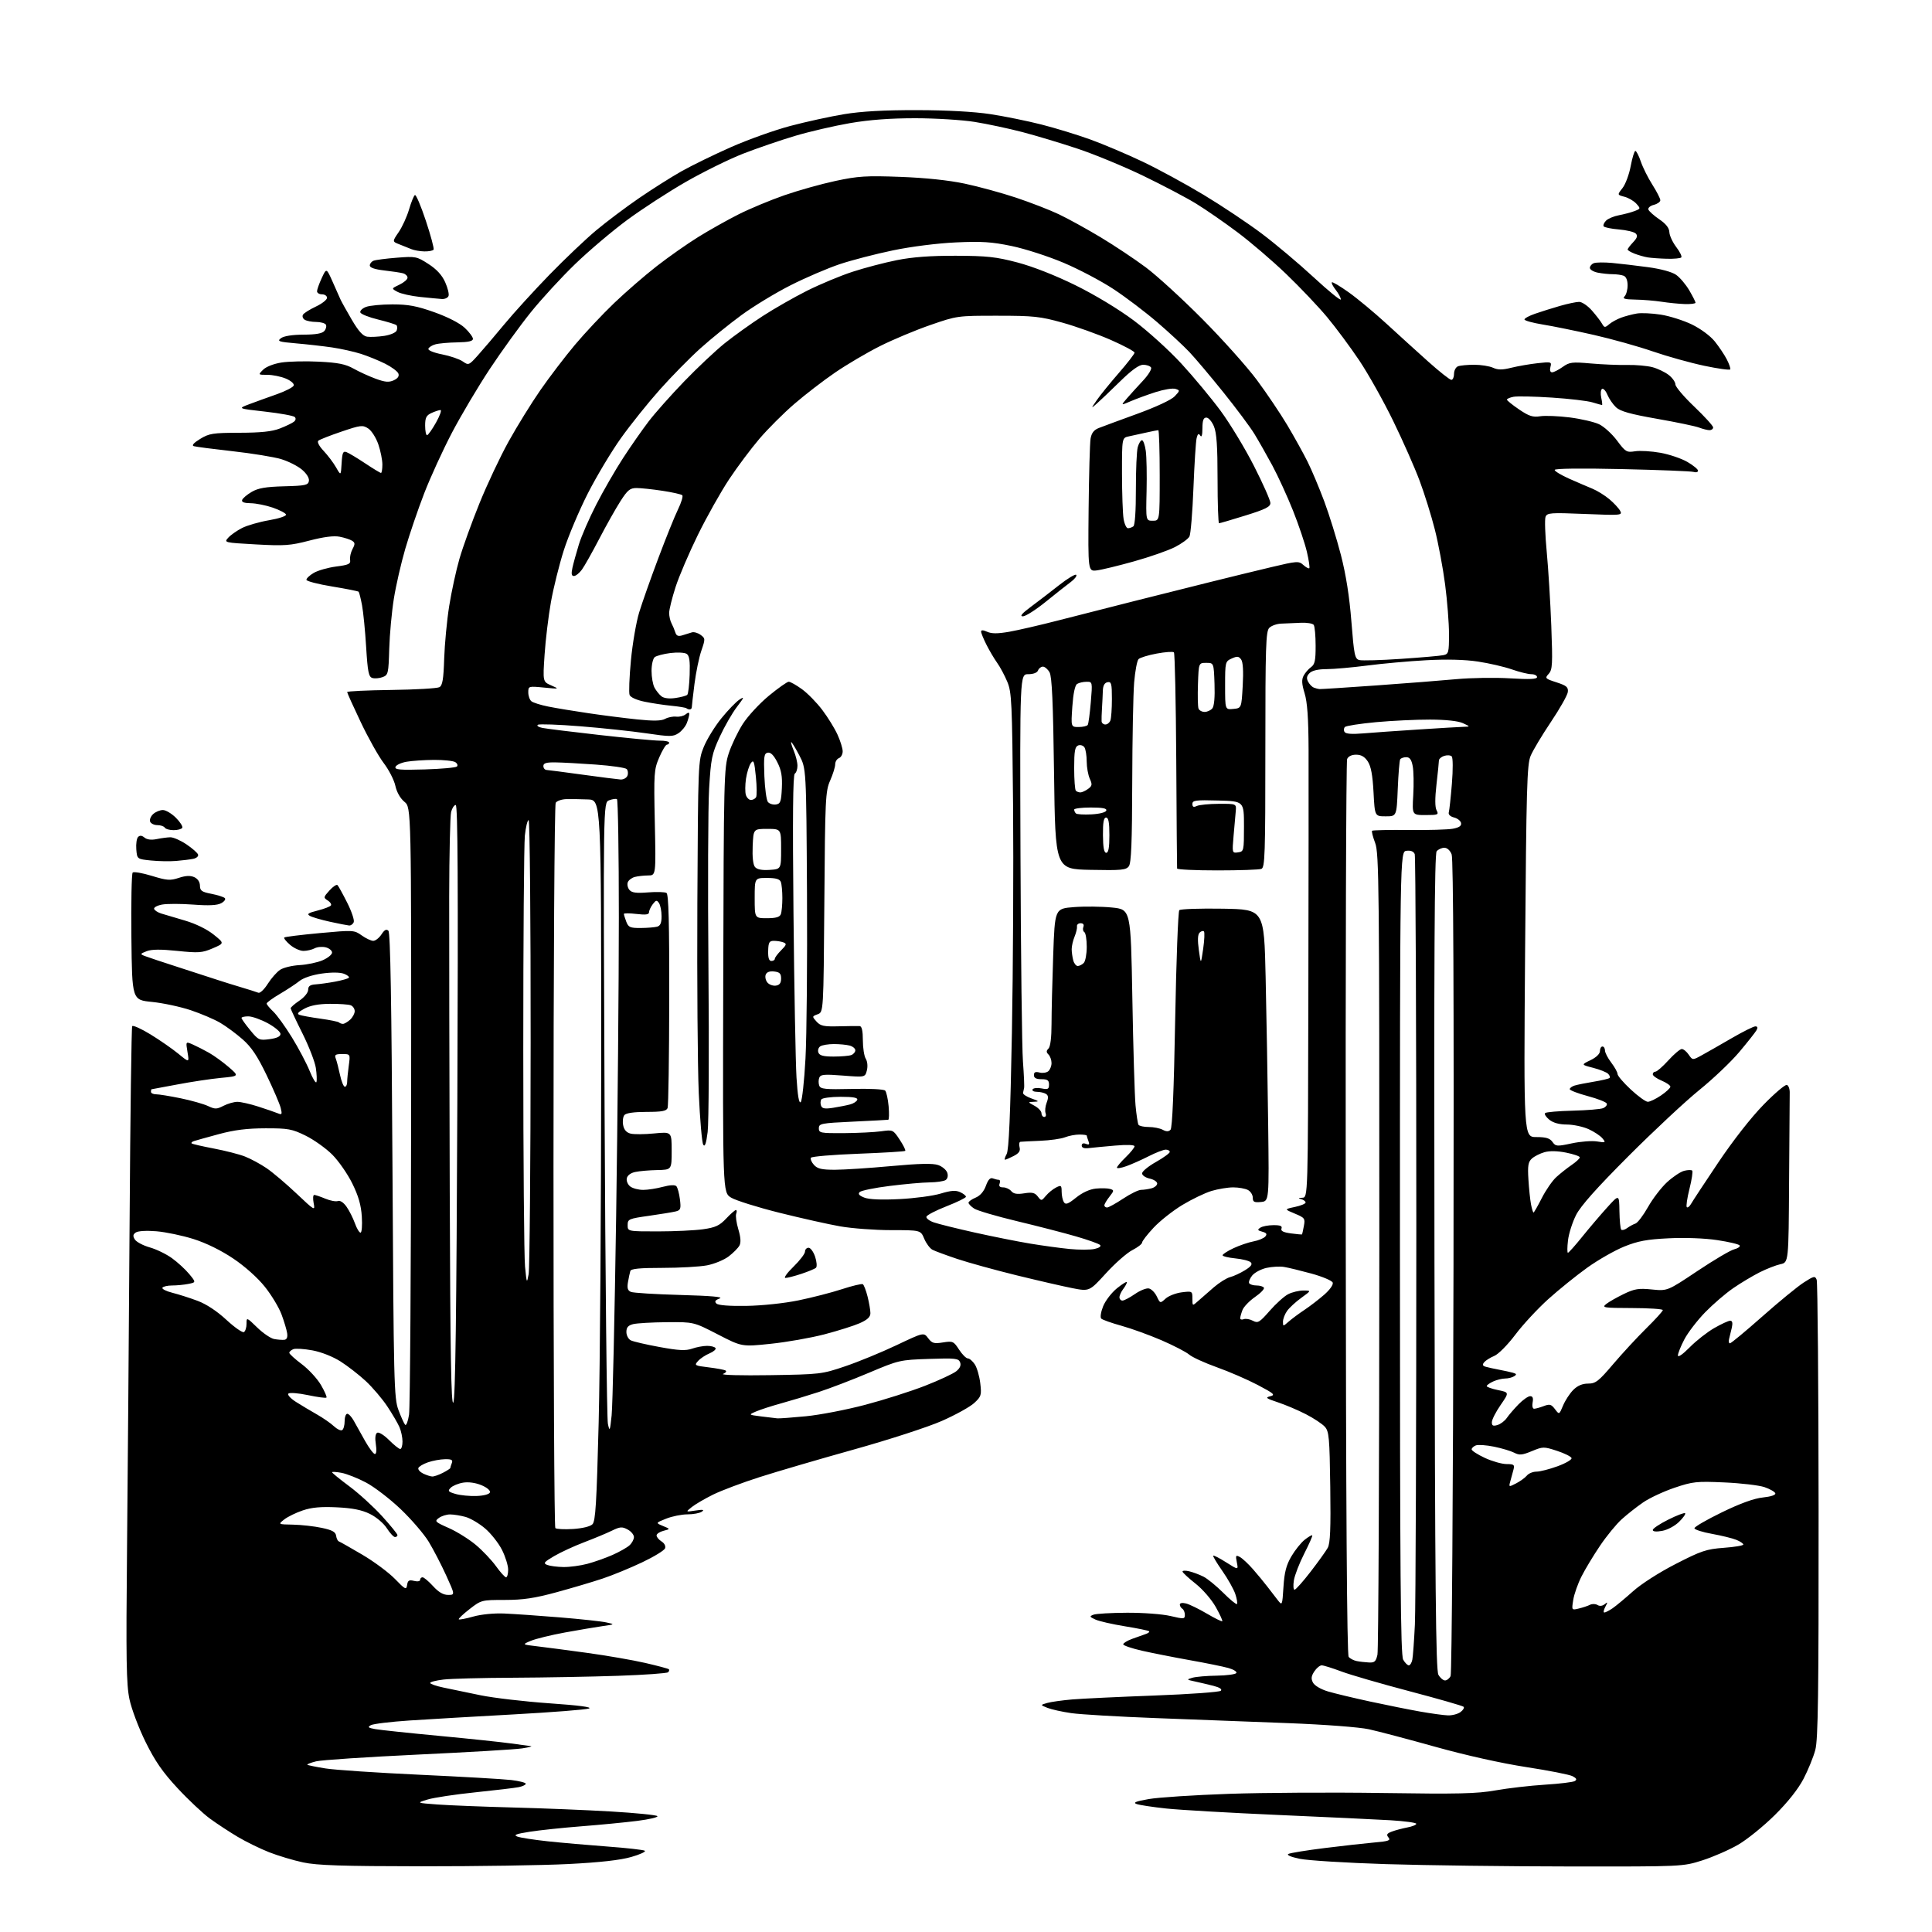 <?xml version="1.0" encoding="UTF-8" standalone="no"?>
<svg 
  version="1.1" 
  xmlns="http://www.w3.org/2000/svg" 
  xmlns:xlink="http://www.w3.org/1999/xlink" 
  xmlns:svg="http://www.w3.org/2000/svg"
  xmlns:rdf="http://www.w3.org/1999/02/22-rdf-syntax-ns#"
  xmlns:cc="http://creativecommons.org/ns#"
  xmlns:dc="http://purl.org/dc/elements/1.1/"
  viewBox="0 0 768 768"
  width="768"
  height="768"
>
<style>svg {background-color: white; }</style>"
<path stroke="none" fill="black" fill-rule="evenodd" d="M167.50,741.88C135.94,741.85 126.02,741.52 120.50,740.34C116.65,739.52 110.58,737.70 107.00,736.30C103.42,734.89 97.80,732.14 94.50,730.18C91.20,728.22 86.22,724.95 83.43,722.91C80.65,720.87 74.87,715.45 70.60,710.85C64.67,704.47 61.67,700.14 57.89,692.50C55.17,687.00 52.28,679.35 51.47,675.50C50.22,669.62 50.06,659.99 50.50,615.50C50.78,586.35 51.24,527.91 51.52,485.64C51.79,443.36 52.26,408.39 52.55,407.92C52.84,407.45 56.10,408.92 59.79,411.17C63.48,413.43 68.47,416.89 70.88,418.86C75.25,422.45 75.25,422.45 74.53,418.20C73.82,413.96 73.82,413.96 76.66,415.22C78.22,415.91 81.11,417.38 83.07,418.49C85.04,419.60 88.55,422.14 90.88,424.14C95.11,427.79 95.11,427.79 87.80,428.48C83.79,428.87 76.00,430.04 70.50,431.09C65.00,432.14 60.39,433.00 60.25,433.00C60.11,433.00 60.00,433.45 60.00,434.00C60.00,434.55 60.92,435.00 62.04,435.00C63.17,435.00 67.55,435.71 71.79,436.58C76.03,437.45 80.92,438.84 82.66,439.65C85.48,440.98 86.15,440.97 88.86,439.57C90.53,438.71 93.01,438.00 94.36,438.00C95.71,438.00 99.45,438.84 102.66,439.88C105.87,440.91 109.35,442.11 110.40,442.54C112.09,443.24 112.22,443.01 111.58,440.41C111.18,438.81 108.66,432.95 105.98,427.38C102.33,419.80 99.95,416.24 96.46,413.17C93.90,410.92 89.89,407.95 87.54,406.58C85.20,405.20 79.92,402.95 75.82,401.57C71.71,400.20 64.79,398.72 60.43,398.28C52.50,397.50 52.50,397.50 52.23,372.57C52.08,358.86 52.31,347.29 52.74,346.86C53.17,346.43 56.59,347.02 60.35,348.17C66.36,350.01 67.66,350.10 71.08,348.97C73.81,348.07 75.65,347.98 77.22,348.68C78.61,349.31 79.46,350.58 79.48,352.06C79.50,354.07 80.19,354.56 84.00,355.30C86.47,355.78 88.89,356.55 89.36,357.00C89.83,357.45 89.19,358.36 87.93,359.04C86.33,359.90 83.01,360.06 76.79,359.59C71.91,359.22 66.35,359.22 64.42,359.58C62.49,359.94 61.07,360.72 61.27,361.31C61.46,361.89 62.72,362.71 64.06,363.13C65.40,363.54 69.65,364.80 73.50,365.93C77.74,367.17 82.22,369.36 84.87,371.47C89.24,374.97 89.24,374.97 84.57,376.97C80.35,378.78 78.98,378.88 70.48,378.00C63.86,377.31 60.25,377.35 58.29,378.12C55.70,379.14 55.64,379.27 57.50,380.01C58.60,380.45 64.67,382.47 71.00,384.51C77.33,386.55 84.30,388.81 86.50,389.54C88.70,390.27 92.97,391.60 96.00,392.50C99.03,393.40 102.04,394.36 102.70,394.63C103.35,394.91 105.04,393.31 106.44,391.09C107.85,388.87 110.06,386.35 111.37,385.50C112.67,384.64 116.16,383.80 119.12,383.64C122.08,383.47 126.19,382.61 128.25,381.72C130.31,380.83 132.00,379.45 132.00,378.66C132.00,377.87 130.87,376.93 129.48,376.58C128.09,376.24 126.10,376.41 125.05,376.98C123.99,377.54 122.00,378.00 120.62,378.00C119.24,378.00 116.85,376.91 115.31,375.59C113.76,374.26 112.72,372.95 113.00,372.67C113.28,372.40 119.63,371.61 127.11,370.92C140.48,369.69 140.78,369.71 143.77,371.83C145.44,373.03 147.52,374.00 148.38,374.00C149.25,374.00 150.71,372.85 151.63,371.45C152.84,369.59 153.60,369.20 154.40,370.00C155.18,370.78 155.65,398.14 156.01,463.30C156.49,550.21 156.63,555.79 158.39,560.50C159.42,563.25 160.62,565.89 161.05,566.37C161.49,566.85 162.18,565.05 162.60,562.37C163.01,559.69 163.39,504.28 163.43,439.24C163.50,320.98 163.50,320.98 160.78,318.74C159.11,317.36 157.71,314.90 157.16,312.36C156.67,310.09 154.59,306.04 152.55,303.36C150.51,300.69 146.40,293.37 143.42,287.10C140.44,280.84 138.00,275.44 138.00,275.10C138.00,274.77 145.90,274.39 155.56,274.27C165.22,274.14 173.82,273.64 174.68,273.16C175.90,272.48 176.31,270.01 176.57,261.81C176.76,256.04 177.65,246.64 178.56,240.91C179.47,235.19 181.31,226.71 182.65,222.09C183.99,217.46 187.56,207.56 190.59,200.09C193.61,192.61 198.83,181.55 202.18,175.50C205.54,169.45 211.21,160.27 214.79,155.11C218.37,149.94 224.55,141.84 228.52,137.11C232.50,132.37 239.52,124.89 244.13,120.48C248.73,116.08 256.34,109.48 261.04,105.82C265.74,102.16 273.19,96.92 277.60,94.19C282.01,91.45 289.23,87.40 293.65,85.18C298.06,82.96 306.20,79.57 311.74,77.64C317.28,75.71 326.44,73.14 332.10,71.93C341.13,70.00 344.28,69.80 357.94,70.31C367.88,70.68 377.11,71.65 383.50,73.00C389.00,74.16 398.19,76.68 403.91,78.58C409.64,80.49 417.29,83.46 420.91,85.18C424.54,86.90 432.00,91.01 437.50,94.31C443.00,97.62 451.10,103.01 455.50,106.30C459.90,109.58 470.03,118.85 478.01,126.89C485.99,134.92 495.70,145.78 499.59,151.00C503.47,156.22 508.93,164.32 511.72,169.00C514.50,173.68 518.12,180.20 519.76,183.50C521.41,186.80 524.39,193.89 526.40,199.26C528.40,204.63 531.39,214.25 533.04,220.65C535.05,228.46 536.42,237.14 537.20,247.07C538.26,260.46 538.56,261.91 540.35,262.38C541.44,262.67 548.89,262.46 556.92,261.91C564.94,261.37 572.51,260.71 573.75,260.44C575.85,259.99 576.00,259.45 576.00,252.03C576.00,247.67 575.30,238.79 574.45,232.30C573.60,225.81 571.77,216.00 570.37,210.50C568.98,205.00 566.25,196.25 564.30,191.05C562.36,185.85 557.64,175.17 553.81,167.32C549.99,159.47 543.95,148.70 540.39,143.37C536.83,138.05 531.05,130.26 527.54,126.05C524.03,121.84 516.72,114.14 511.30,108.94C505.88,103.73 497.18,96.27 491.97,92.37C486.76,88.46 479.35,83.33 475.50,80.97C471.65,78.60 462.20,73.63 454.50,69.91C446.80,66.19 435.00,61.31 428.28,59.08C421.56,56.84 411.67,53.87 406.29,52.47C400.91,51.07 392.45,49.27 387.50,48.47C382.55,47.67 371.91,47.01 363.85,47.00C353.85,47.00 345.60,47.62 337.85,48.95C331.61,50.03 321.77,52.31 316.00,54.03C310.23,55.75 300.96,58.93 295.40,61.09C289.85,63.26 279.63,68.29 272.69,72.27C265.75,76.24 255.22,83.09 249.28,87.47C243.35,91.85 234.06,99.72 228.63,104.97C223.20,110.21 215.27,118.84 211.00,124.14C206.72,129.45 199.40,139.57 194.72,146.64C190.04,153.71 183.27,165.12 179.66,172.00C176.06,178.88 171.09,189.73 168.62,196.12C166.15,202.51 162.77,212.42 161.11,218.13C159.44,223.85 157.39,232.79 156.56,238.01C155.72,243.23 154.90,252.18 154.73,257.90C154.44,267.78 154.31,268.34 152.07,269.17C150.77,269.65 148.94,269.80 147.99,269.50C146.55,269.04 146.15,267.05 145.55,257.23C145.16,250.78 144.42,243.28 143.91,240.58C143.40,237.87 142.79,235.46 142.56,235.22C142.32,234.99 137.58,234.05 132.03,233.14C126.47,232.23 121.87,231.04 121.81,230.50C121.75,229.95 123.07,228.70 124.73,227.73C126.39,226.76 130.40,225.62 133.63,225.20C138.63,224.56 139.45,224.17 139.17,222.56C138.99,221.52 139.42,219.59 140.12,218.27C141.20,216.26 141.17,215.72 139.95,214.95C139.15,214.44 136.93,213.73 135.00,213.35C132.67,212.90 128.64,213.42 122.97,214.90C115.38,216.88 113.06,217.04 101.70,216.41C89.13,215.71 88.98,215.68 90.73,213.75C91.70,212.67 94.16,210.94 96.20,209.90C98.23,208.86 103.08,207.47 106.96,206.80C110.94,206.12 113.88,205.13 113.70,204.54C113.52,203.97 111.15,202.73 108.43,201.79C105.72,200.86 101.78,200.07 99.67,200.04C97.07,200.01 95.97,199.60 96.25,198.76C96.47,198.08 98.18,196.63 100.04,195.54C102.65,194.02 105.60,193.51 112.96,193.31C121.45,193.09 122.53,192.85 122.80,191.16C122.98,190.02 121.87,188.23 120.00,186.66C118.30,185.22 114.56,183.35 111.70,182.49C108.84,181.64 100.20,180.23 92.50,179.37C84.80,178.51 77.85,177.61 77.05,177.36C76.11,177.07 76.97,176.07 79.55,174.49C83.13,172.29 84.60,172.06 95.23,172.03C103.71,172.01 108.14,171.54 111.23,170.34C113.58,169.43 116.08,168.23 116.79,167.68C117.58,167.08 117.72,166.32 117.17,165.77C116.66,165.26 111.35,164.30 105.37,163.62C94.50,162.40 94.50,162.40 99.00,160.71C101.47,159.78 106.39,158.00 109.92,156.76C113.46,155.52 116.53,153.93 116.76,153.24C117.00,152.52 115.63,151.33 113.62,150.49C111.66,149.67 108.37,149.00 106.31,149.00C102.56,149.00 102.56,149.00 104.59,146.97C105.76,145.79 108.82,144.59 111.86,144.11C114.74,143.66 121.46,143.50 126.80,143.77C134.38,144.15 137.37,144.75 140.50,146.51C142.70,147.75 146.65,149.56 149.28,150.53C153.05,151.92 154.57,152.06 156.51,151.18C158.14,150.43 158.76,149.54 158.36,148.48C158.02,147.62 155.67,145.87 153.13,144.59C150.58,143.32 146.25,141.55 143.50,140.67C140.75,139.79 135.57,138.64 132.00,138.11C128.43,137.59 121.98,136.86 117.68,136.49C110.76,135.89 110.08,135.66 111.68,134.44C112.82,133.58 116.17,133.05 120.63,133.03C125.62,133.01 128.12,132.56 128.96,131.54C129.63,130.74 129.88,129.62 129.53,129.04C129.17,128.47 127.45,127.99 125.69,127.98C123.94,127.98 121.88,127.58 121.12,127.10C120.36,126.62 120.06,125.71 120.45,125.08C120.84,124.45 123.15,123.00 125.58,121.86C128.01,120.71 130.00,119.15 130.00,118.39C130.00,117.63 129.10,117.00 128.00,117.00C126.90,117.00 126.01,116.44 126.03,115.75C126.04,115.06 126.89,112.70 127.91,110.50C129.77,106.50 129.77,106.50 132.22,112.00C133.57,115.03 134.97,118.17 135.33,119.00C135.69,119.83 137.69,123.42 139.78,127.00C142.51,131.66 144.26,133.60 145.95,133.84C147.25,134.03 150.29,133.88 152.71,133.52C155.17,133.15 157.37,132.21 157.68,131.39C157.99,130.58 157.96,129.63 157.61,129.28C157.27,128.93 153.98,127.92 150.31,127.02C146.64,126.13 143.45,124.86 143.23,124.20C143.02,123.55 144.03,122.56 145.48,122.01C146.94,121.45 151.68,121.00 156.01,121.00C162.31,121.00 165.67,121.63 172.70,124.13C178.05,126.04 182.77,128.47 184.75,130.33C186.54,132.01 188.00,133.98 188.00,134.70C188.00,135.62 186.17,136.03 181.75,136.10C178.31,136.15 174.41,136.50 173.07,136.88C171.74,137.25 170.49,138.04 170.29,138.64C170.08,139.26 172.42,140.22 175.75,140.87C178.96,141.50 182.64,142.76 183.94,143.67C186.24,145.28 186.40,145.22 189.90,141.33C191.88,139.13 196.64,133.55 200.47,128.92C204.30,124.29 212.40,115.40 218.47,109.16C224.54,102.92 232.88,95.00 237.00,91.56C241.12,88.12 248.78,82.36 254.00,78.78C259.23,75.19 266.85,70.37 270.95,68.06C275.05,65.76 283.89,61.44 290.59,58.48C297.30,55.51 307.89,51.73 314.14,50.07C320.39,48.41 330.00,46.31 335.50,45.40C342.42,44.25 351.36,43.76 364.50,43.78C376.45,43.80 387.27,44.39 393.66,45.37C399.25,46.22 408.37,48.07 413.91,49.48C419.45,50.88 428.24,53.57 433.43,55.45C438.62,57.33 447.96,61.29 454.19,64.25C460.41,67.21 471.35,73.16 478.50,77.47C485.65,81.77 496.00,88.68 501.50,92.81C507.00,96.94 516.34,104.80 522.25,110.27C528.16,115.74 533.00,119.68 533.00,119.02C533.00,118.36 532.09,116.66 530.99,115.26C529.88,113.85 529.18,112.48 529.44,112.23C529.70,111.97 532.74,113.78 536.20,116.25C539.67,118.73 546.36,124.29 551.08,128.62C555.80,132.96 563.30,139.76 567.75,143.75C572.21,147.74 576.33,151.00 576.93,151.00C577.52,151.00 578.00,149.92 578.00,148.61C578.00,147.29 578.71,145.94 579.58,145.61C580.45,145.27 583.36,145.00 586.03,145.00C588.71,145.00 592.07,145.53 593.49,146.18C595.48,147.08 597.18,147.08 600.79,146.18C603.38,145.54 608.06,144.73 611.19,144.38C616.64,143.77 616.86,143.83 616.32,145.87C615.98,147.18 616.23,148.00 616.98,148.00C617.65,148.00 619.53,147.04 621.17,145.88C623.87,143.95 624.93,143.82 632.33,144.48C636.82,144.88 643.33,145.15 646.79,145.08C650.24,145.00 654.80,145.41 656.91,145.97C659.01,146.54 661.92,147.94 663.37,149.08C664.82,150.21 666.00,151.90 666.00,152.82C666.00,153.75 669.37,157.72 673.50,161.65C677.62,165.58 681.00,169.30 681.00,169.90C681.00,170.51 680.35,171.00 679.57,171.00C678.78,171.00 676.91,170.54 675.42,169.97C673.93,169.40 666.40,167.83 658.68,166.48C648.08,164.62 644.10,163.50 642.40,161.91C641.17,160.75 639.62,158.50 638.96,156.91C638.31,155.33 637.34,154.29 636.83,154.61C636.31,154.93 636.17,156.50 636.52,158.10C636.87,159.69 637.01,161.00 636.82,161.00C636.64,161.00 634.91,160.52 632.99,159.94C631.07,159.35 623.83,158.50 616.90,158.05C609.96,157.59 603.10,157.45 601.65,157.73C600.19,158.01 599.01,158.52 599.03,158.87C599.04,159.21 601.22,160.97 603.87,162.77C607.81,165.44 609.34,165.93 612.24,165.47C614.19,165.16 619.46,165.37 623.95,165.93C628.44,166.50 633.70,167.72 635.66,168.64C637.61,169.57 640.82,172.49 642.80,175.14C646.17,179.66 646.62,179.92 649.95,179.39C651.91,179.08 656.43,179.35 660.00,179.98C663.58,180.62 668.41,182.26 670.75,183.62C673.09,184.97 675.00,186.55 675.00,187.11C675.00,187.67 674.21,187.90 673.25,187.60C672.29,187.31 659.46,186.80 644.75,186.47C628.47,186.10 618.00,186.23 618.00,186.80C618.00,187.31 620.59,188.87 623.75,190.28C626.91,191.68 631.08,193.47 633.00,194.26C634.92,195.05 637.97,196.94 639.77,198.46C641.57,199.97 643.49,202.05 644.04,203.07C644.99,204.85 644.42,204.90 630.04,204.31C616.28,203.74 615.00,203.84 614.37,205.47C614.00,206.44 614.21,212.70 614.85,219.37C615.48,226.04 616.30,239.26 616.66,248.75C617.24,264.06 617.12,266.21 615.64,267.85C614.04,269.61 614.18,269.77 618.73,271.24C622.76,272.55 623.46,273.15 623.23,275.10C623.08,276.36 620.06,281.70 616.52,286.97C612.99,292.23 609.35,298.30 608.45,300.46C607.00,303.94 606.75,312.84 606.25,378.20C605.69,452.00 605.69,452.00 610.72,452.00C614.55,452.00 616.08,452.46 617.13,453.93C618.42,455.74 618.88,455.77 624.83,454.50C628.32,453.76 632.82,453.42 634.83,453.74C638.29,454.30 638.41,454.23 637.00,452.51C636.17,451.50 633.70,449.86 631.50,448.86C629.30,447.86 625.41,447.03 622.86,447.02C619.81,447.01 617.42,446.35 615.86,445.09C614.56,444.03 613.81,442.86 614.20,442.47C614.58,442.08 619.53,441.65 625.20,441.51C630.86,441.37 636.31,440.92 637.29,440.50C638.28,440.09 638.93,439.28 638.73,438.70C638.54,438.12 635.15,436.78 631.19,435.72C627.24,434.66 624.00,433.42 624.00,432.96C624.00,432.51 624.86,431.86 625.90,431.53C626.95,431.20 630.39,430.51 633.54,429.99C636.69,429.48 639.52,428.81 639.82,428.51C640.12,428.21 639.86,427.46 639.24,426.84C638.63,426.23 635.96,425.16 633.31,424.48C628.50,423.24 628.50,423.24 632.25,421.44C634.54,420.33 636.00,418.92 636.00,417.81C636.00,416.82 636.45,416.00 637.00,416.00C637.55,416.00 638.00,416.71 638.00,417.57C638.00,418.43 639.12,420.61 640.50,422.41C641.87,424.21 643.00,426.25 643.00,426.94C643.00,427.63 645.36,430.39 648.25,433.08C651.14,435.77 654.18,437.97 655.02,437.98C655.85,437.99 658.22,436.86 660.27,435.46C662.32,434.07 664.00,432.50 664.00,431.98C664.00,431.45 662.42,430.37 660.50,429.56C658.57,428.76 657.00,427.63 657.00,427.05C657.00,426.47 657.48,426.00 658.06,426.00C658.64,426.00 660.96,423.98 663.21,421.50C665.46,419.02 667.86,417.00 668.53,417.00C669.21,417.00 670.45,418.01 671.29,419.25C672.83,421.50 672.83,421.50 676.66,419.38C678.77,418.22 684.09,415.18 688.48,412.63C692.86,410.09 697.05,408.00 697.78,408.00C698.67,408.00 698.82,408.50 698.24,409.53C697.77,410.37 694.71,414.24 691.44,418.13C688.18,422.03 681.00,428.85 675.50,433.30C670.00,437.75 657.32,449.59 647.31,459.61C634.64,472.30 628.33,479.39 626.51,482.99C625.07,485.83 623.62,490.37 623.30,493.08C622.98,495.79 622.97,498.00 623.27,498.00C623.57,498.00 626.09,495.19 628.86,491.75C631.63,488.31 636.09,483.07 638.77,480.10C643.65,474.70 643.65,474.70 643.75,481.44C643.81,485.15 644.13,488.47 644.47,488.81C644.82,489.15 645.86,488.87 646.80,488.19C647.73,487.50 649.22,486.69 650.11,486.39C650.99,486.09 653.24,483.13 655.10,479.83C656.96,476.52 660.37,472.07 662.68,469.94C664.99,467.81 668.05,465.77 669.49,465.41C670.92,465.05 672.36,465.02 672.68,465.34C673.00,465.67 672.51,468.93 671.59,472.59C670.67,476.25 670.19,479.53 670.53,479.87C670.87,480.21 671.65,479.59 672.26,478.49C672.88,477.40 677.76,469.98 683.12,462.00C688.93,453.35 696.14,444.15 700.99,439.19C705.45,434.61 709.65,431.05 710.31,431.27C710.96,431.49 711.47,432.87 711.44,434.33C711.40,435.80 711.29,451.59 711.19,469.42C711.00,501.84 711.00,501.84 707.75,502.54C705.96,502.93 702.25,504.38 699.50,505.76C696.75,507.15 692.02,509.97 689.00,512.05C685.98,514.12 680.95,518.45 677.82,521.66C674.70,524.87 670.99,529.70 669.57,532.40C668.16,535.09 667.00,537.98 667.00,538.81C667.00,539.71 668.92,538.38 671.68,535.58C674.25,532.97 678.64,529.53 681.43,527.93C684.22,526.33 687.07,525.01 687.77,525.01C688.64,525.00 688.84,525.87 688.43,527.75C688.09,529.26 687.60,531.29 687.34,532.25C687.08,533.21 687.23,534.00 687.68,533.99C688.13,533.98 693.90,529.20 700.50,523.36C707.10,517.51 714.52,511.43 716.98,509.84C721.06,507.21 721.52,507.11 722.16,508.73C722.54,509.70 722.89,551.00 722.92,600.50C722.97,673.56 722.72,691.47 721.61,695.63C720.86,698.45 718.75,703.63 716.92,707.13C714.79,711.20 710.69,716.38 705.53,721.50C701.09,725.90 694.55,731.20 690.98,733.28C687.42,735.35 680.99,738.16 676.70,739.53C668.90,742.00 668.90,742.00 624.20,741.95C599.61,741.93 566.67,741.51 551.00,741.02C535.33,740.53 519.87,739.57 516.66,738.90C513.17,738.18 511.35,737.40 512.16,736.97C512.89,736.58 519.35,735.53 526.50,734.64C533.65,733.75 542.56,732.75 546.30,732.42C551.98,731.93 552.91,731.60 551.94,730.43C551.02,729.31 551.29,728.84 553.28,728.08C554.66,727.56 557.41,726.83 559.39,726.45C561.38,726.08 563.00,725.42 563.00,724.98C563.00,724.55 558.39,723.92 552.75,723.58C547.11,723.25 526.98,722.30 508.00,721.47C489.02,720.64 469.08,719.49 463.68,718.92C458.28,718.35 452.94,717.54 451.81,717.12C450.27,716.56 451.50,716.06 456.63,715.16C460.41,714.49 474.75,713.56 488.50,713.08C502.25,712.60 529.72,712.45 549.54,712.75C579.76,713.20 587.02,713.03 594.54,711.70C599.47,710.83 608.28,709.81 614.12,709.44C619.96,709.08 625.31,708.43 626.01,708.00C626.94,707.42 626.71,706.91 625.15,706.08C623.98,705.45 615.71,703.82 606.76,702.45C596.83,700.92 582.78,697.79 570.67,694.41C559.77,691.36 547.84,688.21 544.17,687.41C540.32,686.57 526.74,685.54 512.00,684.97C497.98,684.44 474.35,683.53 459.50,682.97C444.65,682.41 429.52,681.52 425.87,681.00C422.22,680.47 417.95,679.53 416.37,678.90C413.50,677.75 413.50,677.75 416.26,676.96C417.77,676.52 422.27,675.89 426.26,675.55C430.24,675.22 444.94,674.52 458.92,674.00C472.90,673.48 484.77,672.63 485.30,672.10C485.91,671.49 484.85,670.79 482.38,670.15C480.24,669.61 476.93,668.83 475.00,668.41C471.64,667.69 471.60,667.63 474.00,666.93C475.38,666.53 479.74,666.15 483.69,666.10C487.65,666.04 491.15,665.57 491.47,665.05C491.79,664.53 490.35,663.63 488.28,663.05C486.20,662.47 479.32,661.07 473.00,659.95C466.68,658.82 458.12,657.13 454.00,656.20C449.88,655.26 446.50,654.11 446.50,653.64C446.50,653.17 448.07,652.20 450.00,651.49C451.93,650.78 454.35,649.92 455.39,649.57C456.43,649.23 457.06,648.73 456.78,648.45C456.51,648.17 452.19,647.29 447.20,646.48C442.20,645.67 436.92,644.47 435.46,643.80C433.09,642.72 433.01,642.52 434.66,641.87C435.67,641.47 441.68,641.12 448.00,641.09C454.38,641.06 462.06,641.63 465.25,642.38C470.63,643.65 471.00,643.62 471.00,641.93C471.00,640.93 470.55,639.84 470.00,639.50C469.45,639.16 469.00,638.41 469.00,637.83C469.00,637.21 470.02,637.04 471.48,637.41C472.84,637.75 476.55,639.56 479.73,641.43C482.90,643.30 485.67,644.66 485.87,644.46C486.08,644.26 484.91,641.71 483.27,638.79C481.60,635.83 478.07,631.74 475.22,629.50C472.43,627.30 470.12,625.15 470.07,624.73C470.03,624.31 471.24,624.26 472.75,624.62C474.26,624.98 476.81,625.94 478.40,626.74C480.00,627.55 483.53,630.44 486.26,633.16C488.98,635.89 491.44,637.90 491.71,637.63C491.98,637.36 491.69,635.58 491.06,633.67C490.43,631.77 488.11,627.63 485.91,624.49C483.70,621.34 482.07,618.60 482.27,618.39C482.48,618.19 484.81,619.40 487.46,621.08C492.28,624.13 492.28,624.13 491.66,621.04C491.11,618.28 491.24,618.06 492.86,618.92C493.86,619.46 496.21,621.65 498.09,623.80C499.96,625.94 502.49,629.00 503.71,630.60C504.92,632.19 506.77,634.59 507.82,635.93C509.71,638.36 509.71,638.36 510.20,630.79C510.57,624.98 511.31,622.15 513.34,618.68C514.80,616.19 517.19,613.21 518.65,612.06C520.11,610.91 521.46,610.13 521.65,610.32C521.84,610.50 520.40,613.77 518.46,617.58C516.52,621.39 514.66,626.19 514.33,628.25C514.01,630.31 514.13,631.98 514.62,631.94C515.10,631.91 517.98,628.68 521.00,624.76C524.02,620.84 527.09,616.57 527.80,615.28C528.79,613.49 529.03,607.63 528.80,591.06C528.53,571.37 528.31,569.00 526.63,567.14C525.60,566.01 522.23,563.77 519.13,562.18C516.03,560.58 511.02,558.46 508.00,557.45C503.28,555.89 502.84,555.55 504.93,555.04C507.07,554.51 506.47,553.97 499.97,550.55C495.90,548.41 488.59,545.24 483.73,543.51C478.87,541.77 473.90,539.50 472.70,538.46C471.49,537.42 466.55,534.87 461.73,532.78C456.90,530.70 449.73,528.10 445.79,527.01C441.85,525.92 438.23,524.63 437.76,524.16C437.28,523.68 437.61,521.53 438.51,519.27C439.40,517.05 441.90,513.81 444.06,512.07C446.23,510.33 447.99,509.26 447.97,509.70C447.95,510.14 447.28,511.37 446.47,512.44C445.66,513.51 445.00,514.97 445.00,515.69C445.00,516.41 445.54,517.00 446.20,517.00C446.85,517.00 449.07,515.84 451.13,514.41C453.18,512.99 455.67,511.98 456.67,512.18C457.67,512.37 459.09,513.79 459.84,515.35C461.19,518.17 461.19,518.17 463.35,516.21C464.53,515.14 467.41,514.02 469.75,513.72C473.93,513.20 474.00,513.24 474.00,516.20C474.00,519.21 474.00,519.21 476.25,517.19C477.49,516.08 480.30,513.62 482.50,511.73C484.70,509.84 487.62,508.01 489.00,507.67C490.38,507.32 493.02,506.10 494.88,504.95C497.30,503.47 497.96,502.56 497.19,501.79C496.60,501.20 493.84,500.50 491.06,500.23C488.28,499.96 486.00,499.40 486.00,498.98C486.00,498.56 487.94,497.31 490.32,496.19C492.70,495.07 496.28,493.85 498.29,493.47C500.29,493.10 502.40,492.22 502.99,491.52C503.78,490.56 503.47,490.09 501.77,489.62C499.88,489.10 499.75,488.84 501.00,488.02C501.82,487.47 504.17,487.02 506.22,487.02C508.95,487.00 509.80,487.36 509.41,488.36C509.04,489.33 510.12,489.89 513.18,490.30C515.53,490.61 517.52,490.79 517.59,490.69C517.66,490.58 517.98,489.08 518.31,487.34C518.88,484.38 518.65,484.07 514.71,482.43C510.50,480.68 510.50,480.68 514.75,479.78C517.09,479.29 519.00,478.49 519.00,478.01C519.00,477.54 518.21,476.94 517.25,476.69C515.91,476.34 516.02,476.20 517.72,476.12C519.93,476.00 519.93,476.00 520.09,395.75C520.18,351.61 520.22,307.62 520.18,298.00C520.13,285.45 519.68,279.11 518.60,275.59C517.46,271.86 517.37,270.18 518.21,268.59C518.82,267.44 520.15,265.91 521.16,265.19C522.66,264.13 523.00,262.55 522.98,256.69C522.98,252.74 522.64,249.01 522.23,248.42C521.83,247.82 519.48,247.44 517.00,247.57C514.52,247.70 511.07,247.85 509.32,247.90C507.57,247.96 505.44,248.71 504.57,249.57C503.19,250.96 503.00,256.73 503.00,297.96C503.00,339.74 502.83,344.85 501.42,345.39C500.55,345.73 492.67,346.00 483.92,346.00C475.16,346.00 467.96,345.66 467.91,345.25C467.86,344.84 467.71,325.49 467.58,302.25C467.44,279.01 467.02,259.69 466.65,259.32C466.29,258.95 463.21,259.17 459.82,259.80C456.43,260.43 453.18,261.42 452.59,262.01C452.01,262.59 451.22,266.77 450.84,271.29C450.47,275.80 450.12,293.70 450.08,311.06C450.02,334.73 449.69,343.05 448.74,344.34C447.64,345.85 445.77,346.03 433.49,345.78C419.50,345.50 419.50,345.50 419.00,307.50C418.63,279.15 418.17,268.93 417.21,267.25C416.51,266.01 415.32,265.00 414.57,265.00C413.82,265.00 412.95,265.68 412.64,266.50C412.29,267.42 410.77,268.00 408.74,268.00C405.41,268.00 405.41,268.00 405.66,340.25C405.80,379.99 406.24,416.77 406.64,422.00C407.03,427.23 407.24,431.95 407.09,432.50C406.95,433.05 406.76,433.93 406.67,434.45C406.58,434.97 408.07,435.96 410.00,436.64C413.08,437.74 413.20,437.90 411.00,437.98C408.50,438.08 408.50,438.08 411.25,439.57C412.76,440.39 414.00,441.72 414.00,442.53C414.00,443.34 414.50,444.00 415.11,444.00C415.72,444.00 415.95,443.32 415.64,442.49C415.32,441.66 415.51,439.79 416.07,438.32C416.82,436.34 416.75,435.46 415.79,434.85C415.08,434.40 413.46,434.02 412.19,434.02C410.92,434.01 410.15,433.56 410.48,433.03C410.81,432.50 412.41,432.33 414.04,432.66C416.58,433.17 417.00,432.95 417.00,431.12C417.00,429.43 416.39,429.00 414.00,429.00C411.90,429.00 411.00,428.51 411.00,427.38C411.00,426.21 411.60,425.92 413.20,426.34C414.41,426.66 415.98,426.43 416.70,425.84C417.41,425.24 418.00,423.78 418.00,422.58C418.00,421.38 417.46,419.86 416.80,419.20C415.87,418.27 415.87,417.73 416.80,416.80C417.55,416.05 418.00,412.36 418.00,407.05C418.00,402.35 418.30,390.10 418.66,379.84C419.31,361.18 419.31,361.18 426.90,360.59C431.08,360.26 437.88,360.34 442.00,360.75C449.50,361.50 449.50,361.50 450.13,397.00C450.47,416.52 451.04,435.59 451.39,439.37C451.74,443.15 452.27,446.63 452.57,447.12C452.87,447.60 454.70,448.00 456.62,448.00C458.55,448.00 461.05,448.49 462.17,449.09C463.64,449.88 464.52,449.88 465.30,449.10C466.01,448.39 466.64,433.59 467.15,405.35C467.58,381.87 468.32,362.28 468.79,361.81C469.26,361.34 477.04,361.07 486.08,361.22C502.50,361.50 502.50,361.50 503.11,388.50C503.45,403.35 503.90,429.45 504.11,446.50C504.50,477.50 504.50,477.50 501.25,477.81C498.55,478.07 498.00,477.78 498.00,476.10C498.00,474.98 497.13,473.60 496.07,473.04C495.00,472.47 492.37,472.00 490.22,472.00C488.08,472.00 484.20,472.64 481.60,473.42C479.01,474.20 473.79,476.71 470.01,478.99C466.23,481.28 461.08,485.34 458.57,488.03C456.06,490.72 454.00,493.37 454.00,493.94C454.00,494.50 452.25,495.85 450.12,496.94C447.98,498.03 443.27,502.17 439.64,506.15C433.04,513.38 433.04,513.38 426.27,512.06C422.55,511.33 412.52,509.02 404.00,506.93C395.48,504.83 384.90,501.91 380.50,500.44C376.10,498.96 371.67,497.33 370.67,496.80C369.66,496.27 368.19,494.30 367.40,492.42C365.97,489.00 365.97,489.00 354.24,489.00C347.78,489.00 338.68,488.32 334.00,487.50C329.32,486.68 318.39,484.23 309.70,482.06C301.01,479.88 292.41,477.18 290.60,476.06C287.29,474.02 287.29,474.02 287.50,389.76C287.70,308.96 287.79,305.25 289.68,299.48C290.76,296.16 293.28,290.91 295.27,287.79C297.26,284.68 301.93,279.63 305.64,276.57C309.35,273.51 312.91,271.00 313.54,271.00C314.18,271.00 316.54,272.33 318.79,273.96C321.04,275.59 324.68,279.31 326.88,282.23C329.09,285.15 331.80,289.55 332.92,292.02C334.04,294.48 334.97,297.46 334.98,298.64C334.99,299.82 334.33,301.05 333.50,301.36C332.68,301.68 332.00,302.79 332.00,303.84C332.00,304.89 331.10,307.77 330.01,310.26C328.13,314.50 327.99,317.37 327.69,358.54C327.36,402.32 327.36,402.32 325.04,403.18C322.77,404.02 322.76,404.08 324.59,406.10C326.17,407.85 327.51,408.13 333.48,407.97C337.34,407.87 341.06,407.83 341.75,407.89C342.59,407.96 343.00,409.83 343.00,413.51C343.00,416.55 343.52,419.85 344.15,420.86C344.81,421.92 345.00,423.87 344.60,425.47C343.90,428.25 343.90,428.25 335.08,427.56C327.58,426.97 326.17,427.10 325.66,428.44C325.33,429.30 325.34,430.71 325.67,431.58C326.19,432.93 328.10,433.12 338.62,432.87C345.70,432.69 351.35,432.98 351.87,433.53C352.36,434.06 352.98,436.86 353.24,439.75C353.49,442.64 353.43,445.05 353.10,445.12C352.77,445.18 346.43,445.52 339.00,445.87C326.38,446.46 325.50,446.63 325.50,448.50C325.50,450.37 326.15,450.50 335.50,450.44C341.00,450.40 347.64,450.07 350.25,449.71C354.94,449.05 355.03,449.08 357.64,453.04C359.10,455.24 360.09,457.24 359.84,457.49C359.59,457.74 351.18,458.25 341.16,458.63C331.13,459.01 322.67,459.72 322.36,460.22C322.06,460.72 322.59,462.00 323.56,463.06C324.95,464.61 326.65,465.00 331.90,465.00C335.53,464.99 345.58,464.34 354.24,463.54C365.48,462.51 370.82,462.39 372.95,463.13C374.58,463.70 376.21,465.09 376.57,466.21C376.96,467.45 376.68,468.59 375.86,469.11C375.11,469.58 372.25,469.99 369.50,470.02C366.75,470.04 359.62,470.68 353.66,471.43C347.69,472.17 342.33,473.27 341.74,473.86C340.98,474.62 341.52,475.26 343.59,476.07C345.48,476.81 350.35,477.02 357.50,476.66C363.55,476.36 370.94,475.38 373.91,474.47C378.00,473.23 379.89,473.09 381.66,473.89C382.95,474.48 383.99,475.30 383.98,475.73C383.97,476.15 380.51,477.85 376.29,479.50C372.08,481.15 368.47,483.01 368.27,483.64C368.07,484.26 369.37,485.28 371.15,485.90C372.94,486.53 380.27,488.35 387.45,489.95C394.63,491.55 404.55,493.53 409.50,494.35C414.45,495.17 421.54,496.14 425.25,496.50C428.96,496.86 433.39,496.85 435.10,496.48C436.94,496.07 437.83,495.43 437.30,494.90C436.80,494.40 432.48,492.86 427.70,491.48C422.92,490.09 412.37,487.37 404.26,485.43C396.14,483.49 388.49,481.24 387.25,480.43C386.01,479.62 385.00,478.57 385.00,478.10C385.00,477.63 386.27,476.72 387.82,476.08C389.62,475.33 391.09,473.64 391.91,471.38C392.79,468.93 393.63,468.03 394.67,468.43C395.49,468.74 396.56,469.00 397.05,469.00C397.54,469.00 397.68,469.67 397.36,470.50C396.97,471.52 397.42,472.00 398.77,472.00C399.86,472.00 401.31,472.67 401.99,473.49C402.90,474.58 404.30,474.82 407.16,474.36C410.30,473.86 411.37,474.11 412.53,475.62C413.94,477.45 414.02,477.44 415.74,475.37C416.71,474.19 418.51,472.72 419.75,472.08C421.82,471.02 422.00,471.15 422.02,473.71C422.02,475.25 422.43,477.12 422.91,477.88C423.61,478.99 424.59,478.62 427.76,476.07C430.27,474.06 433.18,472.73 435.62,472.48C437.75,472.27 440.29,472.33 441.27,472.62C442.92,473.11 442.90,473.31 441.02,475.71C439.91,477.12 439.00,478.66 439.00,479.13C439.00,479.61 439.49,480.00 440.08,480.00C440.67,480.00 443.53,478.42 446.43,476.50C449.33,474.57 452.56,472.99 453.60,472.99C454.65,472.98 456.51,472.70 457.75,472.37C458.99,472.04 460.00,471.18 460.00,470.46C460.00,469.75 458.65,468.86 457.00,468.50C455.35,468.14 454.00,467.21 454.00,466.43C454.00,465.65 456.47,463.62 459.50,461.91C462.52,460.21 465.00,458.40 465.00,457.90C465.00,457.41 464.28,457.00 463.40,457.00C462.51,457.00 459.48,458.17 456.65,459.61C453.82,461.05 449.81,462.83 447.75,463.57C445.69,464.31 444.00,464.57 444.00,464.15C444.00,463.73 445.57,461.87 447.50,460.00C449.43,458.13 451.00,456.18 451.00,455.66C451.00,455.09 447.94,454.98 443.25,455.39C438.99,455.76 434.26,456.21 432.75,456.39C430.96,456.61 430.00,456.26 430.00,455.39C430.00,454.56 430.63,454.30 431.67,454.70C432.96,455.20 433.19,454.95 432.67,453.59C432.30,452.63 432.00,451.65 432.00,451.42C432.00,451.19 430.68,451.00 429.07,451.00C427.45,451.00 424.86,451.49 423.32,452.10C421.77,452.70 417.35,453.33 413.50,453.48C409.65,453.64 406.11,453.82 405.63,453.88C405.16,453.95 405.00,454.91 405.29,456.02C405.69,457.52 405.08,458.42 402.96,459.52C401.39,460.33 399.84,461.00 399.51,461.00C399.19,461.00 399.48,459.99 400.16,458.75C401.04,457.13 401.63,443.56 402.25,410.50C402.72,385.20 402.92,344.48 402.71,320.00C402.34,279.03 402.16,275.14 400.40,270.98C399.36,268.49 397.55,265.11 396.38,263.48C395.21,261.84 393.30,258.61 392.13,256.29C390.96,253.97 390.00,251.62 390.00,251.06C390.00,250.39 390.83,250.42 392.42,251.14C394.17,251.94 396.56,251.94 401.17,251.14C404.65,250.53 413.57,248.47 421.00,246.55C428.43,244.63 441.93,241.19 451.00,238.91C460.07,236.63 473.57,233.24 481.00,231.39C488.43,229.54 499.38,226.86 505.35,225.45C515.65,223.00 516.30,222.96 518.11,224.60C519.15,225.54 520.22,226.12 520.47,225.87C520.72,225.62 520.28,222.67 519.50,219.33C518.72,215.98 516.24,208.63 514.00,203.00C511.76,197.37 508.07,189.33 505.82,185.13C503.56,180.93 500.33,175.25 498.65,172.50C496.97,169.75 491.43,162.32 486.35,156.00C481.27,149.68 475.18,142.45 472.81,139.95C470.44,137.44 464.68,132.10 460.00,128.08C455.32,124.06 447.52,118.14 442.66,114.94C437.79,111.73 428.84,107.01 422.77,104.45C416.69,101.88 407.40,98.88 402.11,97.79C394.24,96.15 390.24,95.89 380.00,96.36C372.67,96.70 362.33,98.00 355.00,99.52C348.12,100.94 338.59,103.42 333.81,105.01C329.04,106.61 320.26,110.37 314.31,113.38C308.37,116.38 299.56,121.72 294.75,125.25C289.93,128.78 282.57,134.74 278.40,138.49C274.22,142.25 266.97,149.62 262.29,154.88C257.60,160.14 250.67,168.79 246.88,174.10C243.09,179.40 237.15,189.32 233.68,196.12C230.22,202.93 225.91,213.13 224.11,218.79C222.31,224.45 220.01,233.67 219.01,239.29C218.01,244.90 216.87,254.34 216.48,260.25C215.76,271.00 215.76,271.00 219.13,272.46C222.44,273.91 222.40,273.92 216.25,273.32C210.08,272.72 210.00,272.75 210.00,275.24C210.00,276.62 210.56,278.21 211.25,278.77C211.94,279.33 214.97,280.28 218.00,280.88C221.03,281.49 228.18,282.67 233.90,283.51C239.63,284.36 248.36,285.47 253.30,285.98C259.80,286.65 262.88,286.59 264.40,285.76C265.56,285.12 267.54,284.73 268.80,284.88C270.07,285.03 271.76,284.62 272.55,283.96C273.48,283.19 274.00,283.14 274.00,283.81C274.00,284.39 273.57,286.00 273.04,287.38C272.52,288.76 271.01,290.60 269.69,291.47C267.52,292.89 266.32,292.89 256.90,291.50C251.18,290.66 239.39,289.40 230.70,288.71C222.01,288.01 214.42,287.74 213.82,288.11C213.22,288.48 214.03,289.04 215.62,289.36C217.20,289.68 227.50,290.95 238.50,292.19C249.50,293.43 260.19,294.43 262.25,294.42C264.31,294.41 266.00,294.76 266.00,295.20C266.00,295.64 265.61,296.00 265.12,296.00C264.64,296.00 263.26,298.30 262.05,301.10C259.97,305.94 259.88,307.27 260.30,327.10C260.75,348.00 260.75,348.00 257.62,348.01C255.91,348.02 253.52,348.29 252.32,348.61C251.12,348.93 249.87,349.88 249.55,350.73C249.23,351.57 249.52,352.93 250.20,353.75C251.15,354.88 252.91,355.12 257.61,354.74C261.01,354.47 264.30,354.57 264.94,354.96C265.79,355.49 266.08,366.77 266.03,397.30C266.00,420.19 265.70,439.61 265.38,440.46C264.91,441.66 263.09,442.00 257.02,442.00C252.02,442.00 248.88,442.45 248.21,443.25C247.64,443.94 247.42,445.74 247.71,447.26C248.06,449.12 249.03,450.22 250.68,450.63C252.02,450.97 256.24,450.94 260.06,450.56C267.00,449.88 267.00,449.88 267.00,457.44C267.00,465.00 267.00,465.00 261.25,465.12C258.09,465.18 254.16,465.52 252.51,465.88C250.67,466.27 249.38,467.25 249.15,468.44C248.95,469.50 249.59,470.96 250.58,471.68C251.57,472.41 253.86,473.00 255.68,473.00C257.49,473.00 261.00,472.46 263.48,471.79C266.34,471.03 268.31,470.94 268.87,471.54C269.35,472.07 269.99,474.41 270.28,476.75C270.75,480.50 270.55,481.07 268.66,481.55C267.47,481.85 262.68,482.63 258.00,483.30C249.92,484.44 249.50,484.62 249.50,487.00C249.50,489.50 249.50,489.50 261.50,489.50C268.10,489.50 276.19,489.11 279.48,488.65C284.41,487.95 286.02,487.20 288.66,484.40C290.42,482.53 292.17,481.00 292.54,481.00C292.91,481.00 292.96,481.66 292.65,482.48C292.34,483.29 292.72,486.06 293.49,488.64C294.45,491.81 294.59,493.90 293.94,495.12C293.41,496.11 291.48,498.06 289.65,499.45C287.82,500.85 283.94,502.44 281.03,503.00C278.11,503.55 270.15,504.00 263.33,504.00C254.29,504.00 250.83,504.34 250.56,505.25C250.35,505.94 249.93,507.92 249.63,509.66C249.22,512.03 249.51,513.00 250.79,513.55C251.73,513.95 260.60,514.50 270.50,514.77C282.77,515.11 287.73,515.55 286.08,516.16C284.30,516.82 283.96,517.36 284.77,518.17C285.48,518.88 289.86,519.22 296.68,519.11C302.84,519.02 311.70,518.08 317.31,516.94C322.72,515.83 330.53,513.83 334.68,512.47C338.82,511.12 342.56,510.23 342.98,510.49C343.41,510.75 344.26,512.97 344.88,515.43C345.49,517.88 346.00,520.84 346.00,522.00C346.00,523.52 344.81,524.64 341.74,526.00C339.39,527.03 333.05,529.03 327.65,530.44C322.24,531.84 312.66,533.53 306.36,534.18C294.90,535.38 294.90,535.38 285.33,530.44C275.76,525.50 275.76,525.50 265.07,525.59C259.20,525.64 253.18,525.99 251.69,526.36C249.69,526.87 249.00,527.66 249.00,529.48C249.00,530.83 249.79,532.32 250.75,532.81C251.71,533.29 256.86,534.49 262.19,535.46C269.81,536.86 272.56,537.00 275.09,536.12C276.85,535.50 279.55,535.00 281.09,535.00C282.63,535.00 284.13,535.40 284.43,535.88C284.73,536.37 283.66,537.31 282.06,537.98C280.46,538.64 278.40,540.00 277.49,541.01C275.91,542.75 276.10,542.87 281.67,543.54C284.88,543.93 287.92,544.50 288.43,544.80C288.95,545.10 288.50,545.71 287.43,546.16C286.37,546.61 294.73,546.83 306.00,546.65C326.05,546.34 326.71,546.26 336.00,543.11C341.23,541.34 350.38,537.58 356.34,534.75C367.19,529.60 367.19,529.60 368.96,531.95C370.50,533.99 371.28,534.21 374.85,533.64C378.75,533.02 379.09,533.17 381.23,536.48C382.48,538.40 384.05,539.98 384.73,539.99C385.40,539.99 386.65,541.07 387.51,542.37C388.36,543.68 389.34,547.04 389.67,549.85C390.23,554.59 390.06,555.14 387.26,557.72C385.61,559.25 379.81,562.46 374.38,564.85C368.87,567.27 353.44,572.29 339.50,576.18C325.75,580.02 308.88,584.96 302.00,587.16C295.12,589.36 286.80,592.49 283.50,594.11C280.20,595.74 276.38,597.97 275.00,599.07C272.50,601.07 272.50,601.07 276.50,600.46C279.47,600.01 280.11,600.12 279.00,600.91C278.18,601.49 275.60,601.98 273.27,601.98C270.94,601.99 267.14,602.76 264.81,603.69C260.58,605.38 260.58,605.38 263.54,606.60C266.50,607.82 266.50,607.82 263.75,608.52C262.24,608.90 261.00,609.73 261.00,610.37C261.00,611.00 261.89,612.07 262.97,612.75C264.13,613.47 264.70,614.61 264.36,615.50C264.04,616.33 259.95,618.83 255.27,621.05C250.60,623.27 243.56,626.17 239.63,627.48C235.71,628.80 227.43,631.25 221.23,632.94C212.44,635.33 207.92,636.00 200.65,636.00C191.45,636.00 191.27,636.05 186.65,639.65C184.07,641.65 182.15,643.48 182.37,643.71C182.60,643.93 185.20,643.44 188.14,642.61C191.31,641.72 196.37,641.22 200.50,641.40C204.35,641.57 214.25,642.25 222.50,642.93C230.75,643.61 239.07,644.50 241.00,644.93C244.50,645.70 244.50,645.70 239.50,646.41C236.75,646.80 230.00,647.95 224.50,648.95C219.00,649.96 212.93,651.45 211.00,652.26C207.50,653.73 207.50,653.73 213.50,654.43C216.80,654.82 225.80,656.00 233.50,657.06C241.20,658.12 251.54,659.91 256.47,661.04C261.40,662.18 265.64,663.31 265.89,663.55C266.13,663.80 266.00,664.34 265.58,664.75C265.17,665.16 256.21,665.80 245.67,666.16C235.13,666.52 216.38,666.86 204.00,666.92C191.62,666.97 179.14,667.30 176.25,667.65C173.36,667.99 171.00,668.60 171.00,669.00C171.00,669.40 173.36,670.22 176.25,670.83C179.14,671.44 185.78,672.81 191.00,673.89C196.22,674.96 208.56,676.40 218.41,677.09C230.13,677.90 235.56,678.62 234.11,679.16C232.89,679.61 219.43,680.66 204.20,681.50C188.96,682.33 170.34,683.43 162.81,683.92C155.28,684.42 148.36,685.26 147.43,685.78C146.04,686.56 146.33,686.84 149.12,687.34C150.98,687.68 162.40,688.89 174.50,690.03C186.60,691.17 199.43,692.52 203.00,693.03C206.57,693.54 210.18,694.03 211.00,694.11C211.82,694.20 210.25,694.61 207.50,695.02C204.75,695.44 186.07,696.54 166.00,697.48C145.93,698.43 127.77,699.63 125.65,700.16C123.53,700.70 121.97,701.30 122.18,701.51C122.39,701.72 125.63,702.38 129.38,702.98C133.13,703.58 149.99,704.71 166.85,705.49C183.71,706.27 200.09,707.21 203.25,707.59C206.41,707.97 209.00,708.63 209.00,709.06C209.00,709.49 207.76,710.10 206.25,710.41C204.74,710.72 196.97,711.65 189.00,712.47C181.03,713.29 172.47,714.58 170.00,715.33C165.50,716.69 165.50,716.69 174.00,717.32C178.68,717.66 192.18,718.20 204.00,718.51C215.82,718.81 233.38,719.53 243.00,720.10C252.62,720.67 260.87,721.49 261.31,721.93C261.76,722.36 258.16,723.22 253.31,723.83C248.47,724.44 238.43,725.41 231.00,725.99C223.57,726.57 214.35,727.55 210.50,728.16C205.06,729.02 203.99,729.45 205.68,730.08C206.88,730.52 212.28,731.36 217.68,731.94C223.08,732.52 233.75,733.45 241.38,734.02C249.02,734.58 255.73,735.34 256.31,735.69C256.88,736.05 254.46,737.17 250.93,738.18C246.58,739.43 238.51,740.34 226.00,740.98C215.82,741.50 189.50,741.90 167.50,741.88zM575.56,681.89C577.24,681.95 579.49,681.36 580.56,680.58C581.62,679.80 582.18,678.85 581.80,678.47C581.41,678.08 571.79,675.32 560.40,672.32C549.02,669.32 536.79,665.78 533.23,664.44C529.67,663.10 526.15,662.00 525.40,662.00C524.66,662.00 523.33,663.09 522.45,664.43C521.22,666.31 521.11,667.33 521.95,668.90C522.58,670.07 525.09,671.54 527.91,672.38C530.59,673.18 538.12,674.98 544.64,676.39C551.16,677.80 560.10,679.59 564.50,680.37C568.90,681.15 573.88,681.83 575.56,681.89zM574.43,668.00C575.18,668.00 576.17,667.21 576.64,666.25C577.11,665.29 577.63,592.01 577.79,503.41C577.98,396.44 577.73,341.43 577.06,339.66C576.46,338.07 575.29,337.00 574.15,337.00C573.10,337.00 571.73,337.63 571.09,338.39C570.23,339.43 570.01,380.43 570.22,501.64C570.44,631.25 570.76,663.95 571.79,665.75C572.49,666.99 573.68,668.00 574.43,668.00zM560.02,662.00C560.54,662.00 561.17,660.99 561.42,659.75C561.67,658.51 562.13,652.23 562.44,645.78C562.75,639.34 563.01,568.17 563.01,487.63C563.01,407.08 562.72,340.44 562.38,339.54C561.96,338.46 560.84,338.00 559.12,338.20C556.50,338.50 556.50,338.50 556.50,498.00C556.50,626.10 556.75,657.94 557.79,659.75C558.49,660.99 559.50,662.00 560.02,662.00zM544.17,660.86C546.41,660.98 546.96,660.48 547.56,657.75C547.95,655.96 548.29,583.62 548.30,497.00C548.32,352.16 548.19,339.15 546.65,335.09C545.73,332.67 545.18,330.49 545.43,330.24C545.67,330.00 552.20,329.86 559.93,329.94C567.66,330.03 575.58,329.79 577.54,329.43C580.05,328.96 581.01,328.29 580.79,327.17C580.63,326.30 579.37,325.30 577.99,324.96C576.48,324.57 575.66,323.77 575.92,322.91C576.15,322.14 576.70,317.01 577.15,311.53C577.61,305.89 577.58,301.18 577.08,300.68C576.60,300.20 575.26,300.10 574.10,300.47C572.95,300.83 572.00,301.67 571.99,302.32C571.99,302.97 571.55,307.27 571.02,311.87C570.39,317.41 570.40,320.88 571.07,322.12C571.99,323.85 571.64,324.00 566.70,324.00C561.33,324.00 561.33,324.00 561.79,316.07C562.04,311.71 561.95,306.53 561.58,304.57C561.09,301.97 560.40,301.00 559.01,301.00C557.97,301.00 556.88,301.38 556.60,301.84C556.31,302.30 555.88,307.59 555.63,313.59C555.18,324.50 555.18,324.50 550.84,324.50C546.50,324.50 546.50,324.50 546.00,314.95C545.64,308.14 544.99,304.62 543.73,302.70C542.48,300.81 541.10,300.00 539.08,300.00C537.29,300.00 535.94,300.66 535.50,301.75C535.10,302.71 534.85,383.13 534.94,480.45C535.04,599.60 535.43,657.81 536.12,658.64C536.68,659.32 538.13,660.07 539.32,660.30C540.52,660.54 542.70,660.79 544.17,660.86zM637.74,641.00C638.19,641.00 639.67,640.24 641.03,639.31C642.39,638.38 646.04,635.34 649.15,632.56C652.40,629.64 659.60,625.03 666.15,621.68C676.29,616.47 678.33,615.79 685.25,615.28C689.51,614.97 693.00,614.38 693.00,613.98C693.00,613.57 691.76,612.74 690.25,612.12C688.74,611.50 684.38,610.43 680.57,609.74C676.76,609.06 673.61,608.05 673.57,607.50C673.53,606.95 678.45,604.10 684.50,601.16C691.82,597.60 697.27,595.63 700.79,595.27C704.00,594.93 705.93,594.28 705.71,593.61C705.51,593.00 703.58,591.90 701.42,591.16C699.27,590.43 692.10,589.58 685.50,589.29C674.38,588.79 672.92,588.95 665.63,591.41C661.31,592.87 655.70,595.49 653.17,597.23C650.65,598.96 646.82,601.98 644.67,603.92C642.51,605.86 638.62,610.62 636.02,614.48C633.41,618.34 630.10,623.83 628.67,626.67C627.23,629.51 625.75,633.70 625.39,635.97C624.73,640.11 624.73,640.11 627.61,639.41C629.20,639.03 631.20,638.37 632.05,637.93C632.91,637.50 634.24,637.53 635.02,638.01C635.89,638.55 636.99,638.43 637.88,637.69C639.12,636.67 639.16,636.82 638.13,638.75C637.47,639.99 637.30,641.00 637.74,641.00zM178.10,634.00C180.89,634.00 180.89,634.00 177.36,626.25C175.42,621.99 172.30,615.98 170.44,612.90C168.57,609.82 163.54,603.97 159.27,599.90C155.00,595.83 148.80,591.08 145.50,589.33C142.20,587.59 137.81,585.86 135.75,585.47C133.69,585.09 132.00,584.99 132.00,585.25C132.00,585.51 135.10,588.03 138.89,590.85C142.68,593.67 148.53,599.01 151.89,602.71C155.25,606.41 158.00,609.79 158.00,610.22C158.00,610.65 157.55,611.00 157.01,611.00C156.46,611.00 155.00,609.42 153.76,607.49C152.49,605.51 149.54,603.02 147.01,601.79C143.78,600.21 140.11,599.48 133.87,599.18C127.59,598.88 123.89,599.21 120.36,600.41C117.69,601.31 114.38,602.92 113.00,604.00C110.50,605.96 110.50,605.96 116.50,606.07C119.80,606.14 124.94,606.71 127.91,607.35C132.07,608.23 133.39,608.96 133.61,610.48C133.76,611.57 134.26,612.59 134.70,612.73C135.15,612.88 139.33,615.25 144.00,618.00C148.66,620.74 154.51,625.08 156.99,627.64C161.12,631.90 161.53,632.10 161.83,630.06C162.10,628.24 162.62,627.94 164.58,628.43C165.95,628.78 167.00,628.60 167.00,628.02C167.00,627.46 167.44,627.00 167.98,627.00C168.51,627.00 170.38,628.58 172.14,630.50C174.32,632.90 176.20,634.00 178.10,634.00zM201.17,627.00C201.63,627.00 202.00,625.64 202.00,623.97C202.00,622.30 200.89,618.75 199.54,616.08C198.19,613.41 195.18,609.60 192.86,607.61C190.53,605.62 187.03,603.55 185.07,603.00C183.10,602.46 180.35,602.01 178.94,602.01C177.53,602.00 175.52,602.63 174.46,603.41C172.66,604.72 172.91,604.99 178.36,607.40C181.57,608.81 186.40,611.83 189.11,614.09C191.81,616.35 195.44,620.18 197.18,622.60C198.92,625.02 200.71,627.00 201.17,627.00zM224.00,622.92C226.47,622.95 230.75,622.38 233.51,621.64C236.26,620.91 240.74,619.32 243.47,618.12C246.20,616.91 249.23,615.20 250.21,614.31C251.20,613.42 252.00,611.94 252.00,611.01C252.00,610.09 250.87,608.73 249.48,607.99C247.30,606.82 246.47,606.89 243.23,608.47C241.18,609.48 236.25,611.53 232.28,613.04C228.31,614.54 222.93,617.03 220.32,618.55C216.21,620.96 215.84,621.43 217.54,622.09C218.62,622.51 221.53,622.89 224.00,622.92zM660.75,608.54C658.40,608.97 657.00,608.84 657.00,608.19C657.00,607.62 659.77,605.77 663.16,604.08C666.55,602.38 669.57,601.24 669.86,601.53C670.16,601.82 669.07,603.37 667.45,604.96C665.79,606.59 662.86,608.16 660.75,608.54zM227.76,607.80C231.50,607.56 234.62,606.81 235.51,605.92C236.73,604.70 237.16,597.63 237.98,565.47C238.52,544.04 238.97,479.59 238.98,422.25C239.00,318.00 239.00,318.00 233.75,317.79C230.86,317.67 226.99,317.62 225.14,317.66C223.29,317.71 221.38,318.37 220.90,319.12C220.42,319.89 220.02,384.01 220.02,463.58C220.01,542.28 220.34,607.01 220.75,607.43C221.16,607.85 224.32,608.01 227.76,607.80zM189.42,594.68C192.36,594.57 194.51,593.99 194.76,593.24C195.00,592.51 193.56,591.29 191.39,590.39C189.07,589.42 186.24,589.02 184.12,589.37C182.20,589.68 179.98,590.59 179.17,591.40C177.88,592.69 178.12,592.99 181.10,593.87C182.97,594.41 186.71,594.78 189.42,594.68zM602.68,589.67C604.31,588.82 606.23,587.43 606.95,586.57C607.66,585.70 609.38,585.00 610.77,585.00C612.16,585.00 615.94,584.03 619.18,582.85C622.42,581.67 624.91,580.21 624.71,579.60C624.51,579.00 621.91,577.70 618.93,576.73C613.69,575.02 613.34,575.02 608.93,576.85C605.08,578.44 603.97,578.54 601.93,577.48C600.59,576.79 596.99,575.71 593.92,575.08C590.86,574.45 587.59,574.22 586.67,574.57C585.75,574.93 585.00,575.64 585.00,576.15C585.00,576.67 587.36,578.19 590.25,579.54C593.14,580.88 597.01,581.98 598.86,581.99C601.85,582.00 602.15,582.25 601.62,584.25C601.29,585.49 600.72,587.56 600.37,588.85C599.73,591.16 599.76,591.17 602.68,589.67zM171.80,586.93C172.51,586.97 174.43,586.31 176.05,585.47C177.67,584.64 179.00,583.77 179.00,583.56C179.00,583.34 179.27,582.45 179.61,581.58C180.09,580.33 179.52,580.01 176.86,580.06C175.01,580.09 171.96,580.65 170.08,581.31C168.19,581.96 166.49,582.99 166.30,583.58C166.10,584.18 166.97,585.16 168.22,585.77C169.47,586.37 171.08,586.90 171.80,586.93zM149.03,578.00C149.62,578.00 149.77,576.44 149.40,574.13C149.01,571.68 149.20,569.99 149.92,569.55C150.55,569.16 152.62,570.42 154.63,572.43C156.59,574.39 158.60,576.00 159.10,576.00C159.59,576.00 160.00,574.67 160.00,573.05C160.00,571.42 159.46,568.84 158.79,567.30C158.12,565.76 155.93,562.02 153.92,559.00C151.90,555.98 148.06,551.47 145.38,548.98C142.70,546.50 138.18,542.99 135.35,541.19C132.32,539.27 127.72,537.45 124.22,536.80C120.93,536.19 117.51,535.97 116.62,536.31C115.73,536.66 115.00,537.31 115.00,537.76C115.00,538.21 117.23,540.23 119.95,542.27C122.67,544.30 126.09,548.01 127.57,550.52C129.04,553.04 130.03,555.30 129.77,555.56C129.51,555.82 126.20,555.38 122.40,554.58C118.61,553.78 115.11,553.51 114.64,553.97C114.16,554.45 115.50,555.91 117.64,557.27C119.76,558.62 123.53,560.87 126.00,562.27C128.47,563.68 131.52,565.79 132.76,566.97C134.01,568.14 135.47,568.83 136.01,568.49C136.56,568.16 137.00,566.56 137.00,564.94C137.00,563.32 137.47,562.00 138.05,562.00C138.62,562.00 139.78,563.24 140.62,564.75C141.46,566.26 143.47,569.86 145.09,572.75C146.71,575.64 148.49,578.00 149.03,578.00zM243.13,562.67C243.53,558.91 244.33,523.26 244.93,483.44C245.52,443.63 246.00,390.14 246.00,364.59C246.00,339.03 245.66,317.92 245.25,317.68C244.84,317.43 243.44,317.64 242.14,318.13C239.78,319.02 239.78,319.02 240.33,440.76C240.63,507.72 241.22,564.08 241.65,566.00C242.35,569.22 242.47,568.95 243.13,562.67zM595.25,566.47C596.49,566.11 598.17,564.84 598.98,563.66C599.79,562.47 601.89,560.04 603.63,558.25C605.37,556.46 607.46,555.00 608.26,555.00C609.28,555.00 609.58,555.76 609.24,557.50C608.98,558.88 609.24,560.00 609.82,560.00C610.40,560.00 612.12,559.53 613.64,558.95C616.03,558.04 616.64,558.20 618.11,560.14C619.81,562.40 619.81,562.40 621.35,558.71C622.20,556.68 624.02,553.89 625.40,552.51C627.09,550.82 629.01,550.00 631.30,550.00C634.29,550.00 635.45,549.10 641.27,542.25C644.89,537.99 650.81,531.59 654.42,528.03C658.04,524.47 661.00,521.21 661.00,520.78C661.00,520.35 655.49,519.99 648.75,519.97C637.41,519.94 636.65,519.82 638.50,518.36C639.60,517.49 642.75,515.70 645.50,514.37C649.77,512.32 651.40,512.05 656.67,512.59C662.83,513.21 662.83,513.21 674.73,505.26C681.27,500.89 687.85,497.00 689.35,496.63C690.85,496.25 691.84,495.55 691.55,495.08C691.25,494.60 687.23,493.65 682.60,492.96C677.60,492.21 669.80,491.92 663.35,492.24C654.66,492.66 651.14,493.32 645.67,495.52C641.92,497.04 635.31,500.80 631.00,503.89C626.69,506.97 619.71,512.61 615.49,516.40C611.27,520.20 605.37,526.56 602.37,530.55C599.29,534.63 595.64,538.32 593.99,539.00C592.38,539.67 590.58,540.80 589.98,541.52C589.16,542.51 589.34,542.96 590.70,543.34C591.69,543.62 594.08,544.14 596.00,544.50C597.92,544.86 600.35,545.39 601.38,545.68C602.89,546.11 602.99,546.39 601.88,547.09C601.12,547.58 599.51,547.98 598.30,547.98C597.09,547.99 594.95,548.52 593.55,549.16C592.15,549.80 591.00,550.62 591.00,550.99C591.00,551.36 593.02,552.08 595.48,552.58C599.97,553.50 599.97,553.50 596.52,558.50C594.62,561.25 593.05,564.32 593.04,565.32C593.01,566.74 593.49,566.99 595.25,566.47zM309.00,563.82C309.82,563.89 314.96,563.51 320.41,562.98C325.86,562.45 336.42,560.42 343.88,558.45C351.34,556.49 362.05,553.08 367.69,550.88C373.32,548.68 378.92,546.07 380.13,545.09C381.60,543.90 382.11,542.73 381.66,541.55C381.05,539.98 379.75,539.83 369.24,540.19C357.76,540.57 357.24,540.70 345.50,545.66C338.90,548.45 329.90,551.90 325.50,553.33C321.10,554.76 314.35,556.80 310.50,557.86C306.65,558.92 302.15,560.38 300.50,561.10C297.50,562.40 297.50,562.40 302.50,563.04C305.25,563.40 308.18,563.74 309.00,563.82zM180.20,557.54C181.02,556.12 181.46,523.17 181.80,437.79C182.15,351.33 181.98,320.00 181.16,320.00C180.54,320.00 179.72,321.24 179.33,322.75C178.94,324.26 178.59,339.45 178.56,356.50C178.53,373.55 178.63,426.20 178.78,473.50C178.99,538.33 179.34,559.02 180.20,557.54zM113.00,532.60C114.00,532.50 114.38,531.62 114.15,529.99C113.95,528.63 112.94,525.25 111.90,522.47C110.86,519.69 107.87,514.73 105.24,511.46C102.41,507.92 97.33,503.38 92.72,500.29C87.87,497.03 81.96,494.13 76.94,492.54C72.53,491.15 65.90,489.76 62.21,489.45C58.29,489.12 54.88,489.32 54.00,489.92C52.84,490.71 52.75,491.35 53.61,492.72C54.22,493.69 56.87,495.10 59.50,495.85C62.14,496.59 66.14,498.53 68.39,500.17C70.64,501.80 73.72,504.63 75.22,506.45C77.95,509.76 77.95,509.76 74.85,510.38C73.14,510.72 70.26,511.00 68.43,511.00C66.61,511.00 64.87,511.40 64.57,511.88C64.27,512.37 66.05,513.28 68.52,513.90C70.99,514.52 75.50,515.96 78.54,517.10C82.04,518.41 86.25,521.19 90.00,524.66C93.27,527.68 96.40,529.87 96.97,529.52C97.54,529.17 98.00,527.69 98.00,526.23C98.00,523.60 98.03,523.61 102.25,527.71C104.59,529.98 107.62,532.04 109.00,532.29C110.38,532.54 112.17,532.68 113.00,532.60zM512.25,525.37C513.49,524.28 516.30,522.19 518.50,520.73C520.70,519.27 524.26,516.53 526.40,514.66C528.69,512.65 530.08,510.66 529.77,509.84C529.47,509.07 525.69,507.47 521.37,506.28C517.04,505.10 512.12,503.90 510.44,503.63C508.76,503.35 505.61,503.53 503.44,504.01C501.27,504.50 498.71,505.87 497.76,507.05C496.80,508.24 496.26,509.61 496.56,510.10C496.87,510.60 498.19,511.00 499.50,511.00C500.81,511.00 502.13,511.39 502.42,511.88C502.72,512.36 501.13,514.03 498.88,515.58C496.63,517.14 494.39,519.48 493.90,520.77C493.40,522.07 493.00,523.54 493.00,524.03C493.00,524.53 493.64,524.69 494.42,524.39C495.20,524.09 496.83,524.37 498.04,525.02C500.03,526.08 500.66,525.71 504.72,521.07C507.18,518.25 510.48,515.28 512.05,514.47C513.62,513.66 516.34,513.00 518.10,513.00C521.30,513.00 521.30,513.00 517.26,515.93C515.03,517.54 512.49,519.89 511.61,521.15C510.72,522.41 510.00,524.32 510.00,525.40C510.00,527.32 510.03,527.32 512.25,525.37zM210.14,506.50C210.55,504.30 210.91,462.79 210.94,414.25C210.97,365.71 210.61,326.00 210.14,326.00C209.67,326.00 209.00,328.77 208.64,332.15C208.29,335.53 208.00,373.89 208.01,417.40C208.01,460.90 208.33,499.65 208.71,503.50C209.37,510.24 209.43,510.35 210.14,506.50zM312.23,508.00C311.45,508.00 312.88,505.99 315.41,503.54C317.93,501.08 320.00,498.38 320.00,497.54C320.00,496.69 320.64,496.00 321.42,496.00C322.20,496.00 323.38,497.62 324.03,499.59C324.68,501.57 324.83,503.53 324.36,503.96C323.89,504.39 321.28,505.47 318.57,506.37C315.86,507.27 313.01,508.00 312.23,508.00zM143.32,490.00C143.82,490.00 144.05,487.14 143.83,483.65C143.54,479.04 142.50,475.43 140.04,470.44C138.18,466.66 134.59,461.50 132.07,458.97C129.54,456.45 124.78,453.06 121.49,451.44C116.06,448.78 114.56,448.50 105.50,448.52C98.25,448.53 93.17,449.17 87.00,450.83C82.33,452.10 77.87,453.34 77.11,453.59C76.34,453.84 75.92,454.26 76.18,454.51C76.43,454.77 80.39,455.68 84.96,456.55C89.54,457.42 95.14,458.85 97.39,459.74C99.65,460.62 103.49,462.69 105.92,464.34C108.35,465.99 113.71,470.52 117.83,474.42C125.13,481.32 125.30,481.42 124.68,478.25C124.34,476.46 124.43,475.00 124.90,475.00C125.37,475.00 127.36,475.67 129.32,476.49C131.28,477.31 133.54,477.73 134.33,477.43C135.19,477.10 136.57,478.00 137.75,479.69C138.84,481.23 140.33,484.19 141.07,486.25C141.80,488.31 142.81,490.00 143.32,490.00zM609.60,482.00C609.80,482.00 611.29,479.41 612.89,476.25C614.50,473.09 617.09,469.33 618.66,467.91C620.22,466.49 622.96,464.32 624.75,463.09C626.54,461.87 628.00,460.51 628.00,460.07C628.00,459.63 625.56,458.79 622.57,458.19C619.09,457.49 616.00,457.43 613.94,458.02C612.17,458.52 609.92,459.67 608.94,460.55C607.48,461.88 607.23,463.36 607.57,468.83C607.79,472.50 608.26,476.96 608.60,478.75C608.95,480.54 609.39,482.00 609.60,482.00zM281.30,450.00C280.72,454.60 280.20,456.07 279.55,455.04C279.04,454.24 278.24,445.01 277.77,434.54C277.31,424.07 277.06,390.07 277.21,359.00C277.50,303.09 277.52,302.44 279.74,296.96C280.98,293.91 284.13,288.78 286.74,285.56C289.36,282.33 292.59,278.98 293.93,278.11C296.00,276.75 295.86,277.17 292.93,281.02C291.04,283.49 287.96,288.86 286.08,292.95C282.97,299.71 282.60,301.56 281.89,313.44C281.46,320.62 281.34,352.82 281.62,385.00C281.90,417.18 281.76,446.43 281.30,450.00zM331.22,440.36C333.58,439.98 336.60,439.39 337.93,439.03C339.27,438.68 340.55,437.85 340.77,437.20C341.05,436.34 339.15,436.00 334.14,436.00C330.28,436.00 326.83,436.47 326.47,437.05C326.11,437.62 326.08,438.76 326.39,439.56C326.82,440.69 327.93,440.88 331.22,440.36zM318.30,438.10C318.85,437.55 319.71,429.76 320.19,420.80C320.68,411.83 320.95,382.23 320.79,355.00C320.50,305.50 320.50,305.50 317.73,300.25C316.21,297.36 314.77,295.00 314.53,295.00C314.30,295.00 314.75,296.56 315.55,298.47C316.35,300.38 317.00,303.05 317.00,304.41C317.00,305.77 316.52,307.18 315.94,307.54C315.20,307.99 315.04,324.82 315.42,362.85C315.71,392.91 316.26,422.36 316.62,428.30C317.07,435.56 317.62,438.78 318.30,438.10zM137.08,432.00C137.59,432.00 138.00,431.16 138.00,430.14C138.00,429.12 138.29,426.19 138.64,423.64C139.27,419.00 139.27,419.00 136.03,419.00C133.35,419.00 132.90,419.31 133.46,420.75C133.83,421.71 134.59,424.63 135.15,427.25C135.71,429.86 136.58,432.00 137.08,432.00zM125.79,430.12C126.02,429.43 125.91,426.91 125.55,424.51C125.19,422.11 122.80,415.95 120.24,410.82C117.68,405.70 115.57,401.19 115.54,400.82C115.52,400.44 117.08,399.07 119.00,397.78C121.00,396.43 122.50,394.57 122.50,393.46C122.50,391.99 123.26,391.45 125.50,391.30C127.15,391.19 130.64,390.70 133.26,390.21C135.88,389.72 138.30,389.03 138.65,388.69C138.99,388.34 138.13,387.62 136.74,387.09C135.16,386.49 131.81,386.46 127.90,387.01C124.15,387.54 120.57,388.73 119.05,389.96C117.65,391.09 114.14,393.40 111.25,395.10C108.36,396.80 106.00,398.52 106.00,398.92C106.00,399.32 107.17,400.74 108.59,402.08C110.02,403.41 113.35,408.01 116.00,412.31C118.65,416.60 121.84,422.65 123.10,425.74C124.35,428.83 125.57,430.80 125.79,430.12zM331.39,420.00C334.38,420.00 337.55,419.73 338.42,419.39C339.29,419.06 340.00,418.21 340.00,417.51C340.00,416.81 338.99,415.96 337.75,415.63C336.51,415.30 333.70,415.03 331.50,415.03C329.30,415.03 326.87,415.43 326.10,415.91C325.34,416.40 324.99,417.52 325.32,418.40C325.78,419.60 327.31,420.00 331.39,420.00zM107.18,413.08C110.09,412.69 111.50,412.01 111.50,411.00C111.50,410.18 109.25,408.28 106.50,406.78C103.75,405.28 100.26,404.04 98.75,404.02C97.24,404.01 96.00,404.29 96.00,404.65C96.00,405.00 97.54,407.18 99.43,409.47C102.70,413.47 103.04,413.63 107.18,413.08zM136.34,407.00C136.89,407.00 138.17,406.26 139.17,405.35C140.18,404.43 141.00,402.91 141.00,401.95C141.00,401.00 140.29,399.94 139.42,399.61C138.55,399.27 134.84,399.02 131.17,399.04C126.62,399.07 123.39,399.68 121.00,400.96C118.49,402.31 117.93,403.00 119.00,403.41C119.83,403.72 123.59,404.41 127.36,404.93C131.13,405.45 134.46,406.13 134.77,406.44C135.08,406.75 135.79,407.00 136.34,407.00zM308.41,391.80C309.89,391.59 310.50,390.77 310.50,389.00C310.50,387.01 309.93,386.43 307.74,386.18C305.94,385.98 304.78,386.41 304.38,387.45C304.05,388.31 304.35,389.72 305.05,390.56C305.75,391.41 307.26,391.96 308.41,391.80zM428.42,384.00C429.07,384.00 430.14,383.46 430.80,382.80C431.46,382.14 432.00,379.24 432.00,376.36C432.00,373.48 431.57,370.85 431.04,370.53C430.52,370.20 430.34,369.28 430.65,368.47C431.01,367.54 430.60,367.00 429.56,367.00C428.66,367.00 428.00,367.56 428.12,368.25C428.23,368.94 427.80,370.77 427.16,372.32C426.52,373.86 426.01,376.11 426.01,377.32C426.02,378.52 426.30,380.51 426.63,381.75C426.96,382.99 427.77,384.00 428.42,384.00zM478.28,377.18C478.78,373.70 478.92,370.58 478.58,370.25C478.24,369.91 477.47,370.13 476.86,370.74C476.11,371.49 476.01,373.73 476.56,377.67C477.36,383.50 477.36,383.50 478.28,377.18zM306.63,382.00C307.38,382.00 308.00,381.61 308.00,381.14C308.00,380.66 309.13,379.14 310.52,377.75C312.66,375.61 312.80,375.14 311.44,374.62C310.56,374.28 308.85,374.00 307.65,374.00C305.79,374.00 305.45,374.59 305.36,378.00C305.29,380.77 305.68,382.00 306.63,382.00zM254.71,368.89C257.35,368.87 260.29,368.63 261.25,368.36C262.51,368.00 263.00,366.84 262.98,364.18C262.98,362.16 262.52,359.82 261.97,359.00C261.10,357.70 260.76,357.76 259.48,359.44C258.67,360.51 258.00,361.95 258.00,362.64C258.00,363.57 256.67,363.75 253.00,363.31C250.25,362.99 248.00,362.98 248.00,363.30C248.00,363.61 248.43,365.01 248.96,366.40C249.81,368.63 250.49,368.92 254.71,368.89zM138.78,367.90C138.08,367.84 134.66,367.18 131.20,366.42C127.73,365.66 124.13,364.61 123.20,364.09C121.86,363.34 122.47,362.91 126.28,361.95C128.89,361.29 131.27,360.37 131.56,359.91C131.84,359.45 131.26,358.55 130.25,357.93C128.53,356.85 128.56,356.63 130.96,353.98C132.36,352.43 133.80,351.47 134.16,351.84C134.53,352.20 136.25,355.33 138.00,358.80C139.75,362.26 140.93,365.75 140.62,366.55C140.31,367.35 139.49,367.95 138.78,367.90zM304.89,365.00C308.43,365.00 309.95,364.56 310.39,363.42C310.73,362.55 311.00,359.66 311.00,357.00C311.00,354.34 310.73,351.45 310.39,350.58C309.95,349.44 308.43,349.00 304.89,349.00C300.00,349.00 300.00,349.00 300.00,357.00C300.00,365.00 300.00,365.00 304.89,365.00zM305.91,345.80C310.50,345.50 310.50,345.50 310.50,337.50C310.50,329.50 310.50,329.50 305.00,329.50C299.50,329.50 299.50,329.50 299.20,336.34C299.02,340.64 299.35,343.72 300.11,344.64C300.93,345.62 302.81,346.00 305.91,345.80zM70.00,342.24C67.53,342.45 63.02,342.37 60.00,342.06C54.50,341.50 54.50,341.50 54.18,337.62C54.01,335.48 54.33,333.27 54.89,332.71C55.59,332.01 56.40,332.09 57.45,332.96C58.43,333.77 60.16,333.99 62.24,333.56C64.03,333.19 66.48,332.86 67.68,332.83C68.89,332.80 71.78,334.07 74.11,335.64C76.44,337.21 78.53,339.05 78.74,339.71C78.96,340.38 78.10,341.14 76.82,341.40C75.54,341.66 72.47,342.04 70.00,342.24zM439.75,339.00C440.63,339.00 441.00,336.93 441.00,332.00C441.00,326.91 440.64,325.00 439.69,325.00C438.74,325.00 438.40,326.88 438.44,332.00C438.48,336.90 438.87,339.00 439.75,339.00zM492.13,338.83C494.44,338.51 494.50,338.26 494.50,328.50C494.50,318.50 494.50,318.50 484.25,318.22C475.30,317.97 474.00,318.14 474.00,319.57C474.00,320.78 474.46,321.00 475.75,320.39C476.71,319.93 480.65,319.55 484.50,319.53C491.50,319.50 491.50,319.50 491.23,322.50C491.08,324.15 490.69,328.58 490.36,332.33C489.77,339.09 489.79,339.17 492.13,338.83zM69.00,330.00C67.41,330.00 65.84,329.55 65.50,329.00C65.16,328.45 63.83,328.00 62.55,328.00C61.26,328.00 59.97,327.37 59.67,326.59C59.38,325.82 59.93,324.47 60.90,323.59C61.86,322.72 63.60,322.00 64.75,322.00C65.90,322.00 68.23,323.39 69.93,325.08C71.63,326.78 72.76,328.58 72.45,329.08C72.14,329.59 70.59,330.00 69.00,330.00zM433.85,323.73C437.06,323.56 439.52,322.93 439.76,322.22C440.05,321.34 438.32,321.00 433.58,321.00C429.96,321.00 427.00,321.38 427.00,321.83C427.00,322.29 427.30,322.97 427.68,323.34C428.05,323.72 430.83,323.89 433.85,323.73zM308.41,319.80C310.23,319.54 310.54,318.71 310.80,313.30C311.02,308.55 310.60,306.14 308.99,302.99C307.58,300.21 306.34,298.98 305.20,299.20C303.72,299.49 303.55,300.69 303.85,308.52C304.05,313.46 304.68,318.08 305.26,318.80C305.85,319.51 307.26,319.96 308.41,319.80zM298.51,318.00C299.26,318.00 300.18,317.52 300.54,316.94C300.90,316.36 300.87,312.67 300.47,308.75C299.86,302.63 299.58,301.86 298.49,303.35C297.79,304.31 296.91,307.10 296.54,309.56C296.18,312.02 296.16,314.92 296.50,316.01C296.85,317.11 297.75,318.00 298.51,318.00zM429.48,315.00C430.10,315.00 431.47,314.37 432.52,313.61C434.16,312.41 434.26,311.86 433.21,309.56C432.54,308.10 431.99,305.01 431.98,302.70C431.98,300.39 431.57,297.87 431.09,297.10C430.60,296.34 429.48,295.99 428.60,296.32C427.31,296.82 427.00,298.55 427.00,305.30C427.00,309.90 427.30,313.97 427.67,314.33C428.03,314.70 428.85,315.00 429.48,315.00zM246.64,309.86C247.82,309.94 249.07,309.25 249.43,308.33C249.78,307.42 249.63,306.23 249.11,305.71C248.58,305.18 243.05,304.38 236.82,303.93C230.60,303.48 223.36,303.09 220.75,303.06C217.17,303.01 216.00,303.37 216.00,304.50C216.00,305.32 216.56,306.03 217.25,306.07C217.94,306.11 224.35,306.94 231.50,307.93C238.65,308.91 245.46,309.78 246.64,309.86zM168.80,305.86C175.42,305.66 181.20,305.14 181.64,304.70C182.08,304.25 181.78,303.47 180.97,302.96C180.16,302.45 176.35,302.05 172.50,302.07C168.65,302.10 163.74,302.43 161.58,302.81C159.43,303.19 157.46,304.12 157.21,304.86C156.84,305.97 159.00,306.15 168.80,305.86zM541.84,291.54C545.50,291.23 555.40,290.53 563.83,289.99C572.26,289.44 580.36,288.96 581.83,288.92C584.50,288.84 584.50,288.84 581.50,287.46C579.62,286.60 574.77,286.07 568.50,286.05C563.00,286.03 553.33,286.49 547.00,287.07C540.67,287.66 535.11,288.52 534.64,288.98C534.16,289.45 534.09,290.34 534.48,290.96C534.95,291.73 537.38,291.92 541.84,291.54zM428.80,289.00C430.49,289.00 432.12,288.62 432.40,288.15C432.69,287.69 433.23,283.64 433.61,279.15C434.29,271.03 434.28,271.00 431.89,271.02C430.58,271.02 428.90,271.41 428.16,271.88C427.32,272.41 426.63,275.69 426.27,280.86C425.71,289.00 425.71,289.00 428.80,289.00zM439.39,288.00C440.16,288.00 441.06,287.29 441.39,286.42C441.73,285.55 442.00,281.69 442.00,277.84C442.00,271.72 441.78,270.90 440.25,271.19C439.08,271.42 438.47,272.52 438.40,274.51C438.35,276.16 438.20,279.30 438.06,281.50C437.92,283.70 437.85,286.06 437.90,286.75C437.96,287.44 438.63,288.00 439.39,288.00zM478.85,283.00C479.90,283.00 481.28,282.37 481.92,281.60C482.66,280.71 482.98,277.14 482.79,271.85C482.50,263.50 482.50,263.50 479.50,263.50C476.50,263.50 476.50,263.50 476.21,271.92C476.05,276.55 476.14,280.93 476.43,281.67C476.71,282.40 477.80,283.00 478.85,283.00zM274.17,282.00C273.71,282.00 273.13,281.80 272.88,281.55C272.63,281.30 269.97,280.86 266.96,280.56C263.96,280.27 259.11,279.54 256.19,278.93C253.04,278.28 250.63,277.19 250.27,276.25C249.93,275.38 250.17,269.20 250.80,262.53C251.43,255.85 252.91,247.26 254.08,243.44C255.25,239.62 258.65,229.97 261.65,222.00C264.64,214.03 268.17,205.26 269.51,202.51C270.84,199.77 271.61,197.23 271.21,196.86C270.82,196.49 267.26,195.69 263.31,195.09C259.35,194.49 254.74,194.00 253.05,194.00C250.43,194.00 249.47,194.79 246.60,199.28C244.74,202.19 240.95,208.92 238.18,214.25C235.41,219.57 232.33,225.05 231.32,226.43C230.32,227.81 228.90,228.95 228.17,228.97C227.19,228.99 227.03,228.14 227.54,225.75C227.93,223.96 229.08,219.79 230.10,216.47C231.11,213.15 234.24,205.97 237.05,200.51C239.85,195.05 244.65,186.74 247.71,182.04C250.77,177.34 255.34,170.80 257.86,167.50C260.38,164.20 266.73,157.05 271.97,151.62C277.21,146.18 284.48,139.35 288.11,136.43C291.75,133.52 298.50,128.68 303.11,125.69C307.73,122.69 315.71,118.13 320.86,115.55C326.01,112.98 334.12,109.59 338.89,108.04C343.65,106.48 351.59,104.40 356.53,103.41C362.78,102.17 369.90,101.64 380.00,101.67C392.38,101.71 395.96,102.10 404.50,104.35C410.63,105.97 419.53,109.47 427.50,113.39C435.26,117.21 444.59,122.85 450.65,127.37C456.23,131.54 464.75,139.25 469.58,144.51C474.42,149.76 481.44,158.21 485.19,163.28C488.93,168.35 494.93,178.25 498.50,185.28C502.08,192.30 505.00,198.91 505.00,199.95C505.00,201.48 503.07,202.44 495.09,204.92C489.65,206.62 484.92,208.00 484.59,208.00C484.27,208.00 484.00,200.11 484.00,190.47C484.00,177.42 483.63,172.05 482.55,169.47C481.75,167.56 480.40,166.00 479.55,166.00C478.40,166.00 478.00,167.08 477.98,170.25C477.97,172.98 477.67,174.02 477.12,173.15C476.48,172.15 476.12,172.40 475.68,174.15C475.36,175.44 474.79,184.38 474.41,194.00C474.04,203.62 473.32,212.29 472.83,213.25C472.33,214.21 469.72,216.12 467.02,217.49C464.32,218.86 457.02,221.41 450.80,223.15C444.59,224.89 437.93,226.51 436.00,226.74C432.50,227.16 432.50,227.16 432.74,202.33C432.88,188.67 433.23,176.09 433.52,174.36C433.90,172.13 434.84,170.91 436.77,170.15C438.27,169.56 445.18,167.01 452.13,164.48C459.58,161.77 465.66,158.93 466.96,157.54C469.10,155.27 469.11,155.17 467.24,154.58C466.17,154.24 462.65,154.82 459.40,155.86C456.16,156.90 451.70,158.54 449.50,159.48C445.50,161.21 445.50,161.21 447.98,158.35C449.34,156.78 452.20,153.63 454.34,151.34C456.48,149.06 457.93,146.69 457.56,146.09C457.19,145.49 455.78,145.00 454.43,145.00C452.76,145.00 449.82,147.13 445.11,151.75C441.32,155.46 437.19,159.40 435.92,160.50C433.63,162.50 433.63,162.49 436.04,159.00C437.37,157.07 441.28,152.26 444.73,148.29C448.18,144.33 451.00,140.68 451.00,140.18C451.00,139.69 446.77,137.42 441.59,135.14C436.42,132.87 427.76,129.77 422.34,128.26C413.50,125.79 410.88,125.51 396.50,125.51C380.65,125.50 380.40,125.54 369.86,129.19C364.00,131.21 355.00,134.98 349.86,137.56C344.71,140.14 336.68,144.87 332.00,148.07C327.32,151.26 320.00,156.90 315.72,160.60C311.44,164.29 305.22,170.51 301.89,174.41C298.56,178.31 293.14,185.55 289.85,190.50C286.57,195.45 281.00,205.35 277.48,212.50C273.97,219.65 269.94,229.04 268.54,233.38C267.15,237.71 266.00,242.33 266.00,243.64C266.00,244.95 266.42,246.81 266.93,247.76C267.44,248.72 268.12,250.34 268.44,251.36C268.88,252.76 269.59,253.06 271.26,252.55C272.49,252.17 274.18,251.65 275.00,251.39C275.82,251.12 277.39,251.56 278.48,252.36C280.40,253.76 280.41,253.97 278.80,258.66C277.88,261.32 276.65,267.28 276.06,271.91C275.48,276.53 275.00,280.70 275.00,281.16C275.00,281.62 274.62,282.00 274.17,282.00zM490.25,281.81C493.50,281.50 493.50,281.50 494.00,272.59C494.33,266.75 494.11,263.15 493.36,262.13C492.42,260.85 491.77,260.79 489.61,261.77C487.06,262.93 487.00,263.18 487.00,272.54C487.00,282.13 487.00,282.13 490.25,281.81zM268.50,277.47C270.70,277.15 272.82,276.58 273.20,276.20C273.59,275.81 274.02,272.21 274.15,268.18C274.34,262.68 274.05,260.63 272.95,259.92C272.15,259.39 269.25,259.25 266.50,259.59C263.75,259.94 260.94,260.68 260.25,261.23C259.56,261.79 259.00,264.24 259.00,266.69C259.00,269.13 259.52,272.11 260.16,273.32C260.80,274.52 262.04,276.07 262.91,276.77C263.92,277.58 265.97,277.83 268.50,277.47zM524.60,273.92C525.20,273.96 535.33,273.31 547.10,272.47C558.87,271.63 573.23,270.51 579.00,269.97C584.77,269.44 594.34,269.29 600.25,269.65C608.06,270.12 611.00,269.99 611.00,269.15C611.00,268.52 609.97,268.00 608.72,268.00C607.46,268.00 603.97,267.14 600.97,266.09C597.96,265.04 591.90,263.64 587.50,262.98C582.30,262.19 575.13,262.01 567.00,262.45C560.12,262.82 549.55,263.77 543.50,264.56C537.45,265.34 530.17,265.99 527.32,265.99C523.96,266.00 521.59,266.55 520.57,267.57C519.42,268.72 519.27,269.63 519.99,270.98C520.53,272.00 521.54,273.05 522.24,273.33C522.93,273.61 523.99,273.88 524.60,273.92zM406.62,245.00C405.27,245.00 406.20,243.88 409.74,241.25C412.52,239.19 417.57,235.32 420.96,232.64C424.35,229.97 427.43,228.11 427.81,228.51C428.19,228.91 427.21,230.19 425.63,231.37C424.05,232.54 419.56,236.09 415.66,239.25C411.75,242.41 407.69,245.00 406.62,245.00zM448.38,209.98C449.00,209.98 449.97,209.64 450.53,209.23C451.16,208.79 451.55,203.03 451.53,194.50C451.52,186.80 451.85,179.26 452.27,177.75C452.69,176.24 453.45,175.00 453.96,175.00C454.46,175.00 455.14,176.91 455.47,179.25C455.79,181.59 455.93,188.79 455.78,195.25C455.50,207.00 455.50,207.00 458.25,207.00C461.00,207.00 461.00,207.00 461.00,189.00C461.00,179.10 460.75,171.00 460.44,171.00C460.14,171.00 458.00,171.42 455.69,171.94C453.39,172.46 450.26,173.14 448.75,173.46C446.00,174.04 446.00,174.04 446.01,188.27C446.02,196.10 446.30,204.19 446.64,206.25C446.98,208.31 447.77,209.99 448.38,209.98zM135.80,184.13C136.05,179.91 136.37,179.20 137.76,179.74C138.68,180.09 142.01,182.09 145.17,184.19C148.32,186.29 151.15,188.00 151.45,188.00C151.75,188.00 152.00,186.51 152.00,184.68C152.00,182.85 151.28,179.23 150.39,176.63C149.50,174.03 147.71,171.20 146.39,170.34C144.18,168.89 143.42,168.97 135.75,171.57C131.21,173.11 127.07,174.74 126.55,175.18C125.99,175.67 126.84,177.32 128.66,179.25C130.34,181.04 132.57,184.00 133.61,185.83C135.50,189.15 135.50,189.15 135.80,184.13zM169.75,173.00C170.16,173.00 171.76,170.75 173.31,168.00C174.85,165.25 175.66,163.00 175.10,163.00C174.55,163.00 172.95,163.52 171.55,164.16C169.46,165.11 169.00,166.02 169.00,169.16C169.00,171.27 169.34,173.00 169.75,173.00zM687.81,146.83C687.64,147.21 683.00,146.57 677.50,145.41C672.00,144.25 662.77,141.68 657.00,139.69C651.23,137.70 640.65,134.74 633.50,133.12C626.35,131.50 617.24,129.64 613.25,129.00C609.26,128.35 606.00,127.45 606.00,126.99C606.00,126.54 607.91,125.50 610.25,124.70C612.59,123.89 617.01,122.50 620.09,121.61C623.16,120.73 626.60,120.00 627.73,120.00C628.87,120.00 631.15,121.55 632.81,123.44C634.47,125.33 636.28,127.68 636.83,128.67C637.75,130.30 638.00,130.32 639.67,128.89C640.68,128.03 642.85,126.84 644.50,126.25C646.15,125.65 648.92,124.92 650.67,124.63C652.41,124.33 656.68,124.53 660.17,125.07C663.65,125.61 669.23,127.38 672.56,128.99C676.06,130.70 679.89,133.53 681.65,135.72C683.32,137.80 685.46,140.99 686.41,142.82C687.35,144.64 687.98,146.45 687.81,146.83zM669.75,120.87C667.41,120.79 663.25,120.38 660.50,119.95C657.75,119.53 653.05,119.14 650.05,119.09C645.81,119.02 644.87,118.73 645.80,117.80C646.46,117.14 647.00,115.16 647.00,113.41C647.00,111.42 646.40,109.99 645.42,109.61C644.55,109.27 642.58,109.00 641.04,109.00C639.51,109.00 636.84,108.72 635.12,108.38C633.41,108.03 632.00,107.18 632.00,106.48C632.00,105.78 632.71,104.94 633.58,104.61C634.45,104.27 637.71,104.24 640.83,104.52C643.95,104.81 650.33,105.56 655.00,106.19C660.12,106.87 664.59,108.08 666.25,109.23C667.76,110.27 670.12,113.05 671.50,115.40C672.87,117.75 674.00,119.97 674.00,120.34C674.00,120.70 672.09,120.94 669.75,120.87zM175.64,118.86C174.46,118.78 170.57,118.41 167.00,118.04C163.43,117.67 159.39,116.76 158.03,116.03C155.55,114.69 155.55,114.69 158.78,113.16C160.55,112.32 162.00,111.07 162.00,110.39C162.00,109.70 161.21,108.92 160.25,108.65C159.29,108.38 155.91,107.87 152.75,107.51C148.98,107.08 147.00,106.40 147.00,105.54C147.00,104.81 147.69,103.95 148.53,103.63C149.37,103.31 153.53,102.77 157.78,102.44C165.19,101.85 165.69,101.95 170.30,104.93C173.57,107.03 175.70,109.36 176.96,112.17C177.98,114.45 178.59,116.92 178.30,117.65C178.02,118.39 176.82,118.94 175.64,118.86zM662.58,102.86C659.79,102.79 656.38,102.54 655.00,102.32C653.62,102.09 651.26,101.42 649.75,100.83C648.24,100.24 647.00,99.50 647.00,99.19C647.00,98.88 647.98,97.58 649.19,96.30C650.84,94.55 651.09,93.69 650.22,92.82C649.59,92.19 646.57,91.46 643.52,91.21C640.46,90.96 637.74,90.39 637.47,89.96C637.20,89.52 637.64,88.50 638.44,87.70C639.24,86.90 641.55,85.93 643.56,85.56C645.57,85.18 648.35,84.44 649.74,83.91C652.19,82.98 652.21,82.89 650.46,80.96C649.47,79.87 647.35,78.63 645.76,78.22C642.85,77.46 642.85,77.46 644.98,74.75C646.15,73.26 647.62,69.33 648.23,66.02C648.85,62.71 649.68,60.00 650.08,60.00C650.48,60.00 651.47,61.91 652.26,64.25C653.06,66.59 655.13,70.73 656.86,73.45C658.59,76.17 660.00,78.93 660.00,79.59C660.00,80.25 658.84,81.07 657.43,81.43C656.01,81.78 655.04,82.62 655.26,83.29C655.48,83.95 657.42,85.70 659.58,87.17C662.25,88.98 663.53,90.61 663.60,92.29C663.65,93.63 664.89,96.30 666.34,98.21C667.80,100.12 668.69,101.97 668.33,102.34C667.96,102.70 665.38,102.94 662.58,102.86zM168.69,99.94C166.94,99.90 164.60,99.50 163.50,99.03C162.40,98.57 160.24,97.71 158.71,97.11C155.92,96.02 155.92,96.02 158.49,92.26C159.90,90.19 161.75,86.15 162.60,83.27C163.44,80.39 164.49,77.81 164.93,77.54C165.37,77.27 167.33,81.86 169.28,87.75C171.24,93.64 172.62,98.80 172.36,99.23C172.10,99.65 170.45,99.97 168.69,99.94z" />

</svg>